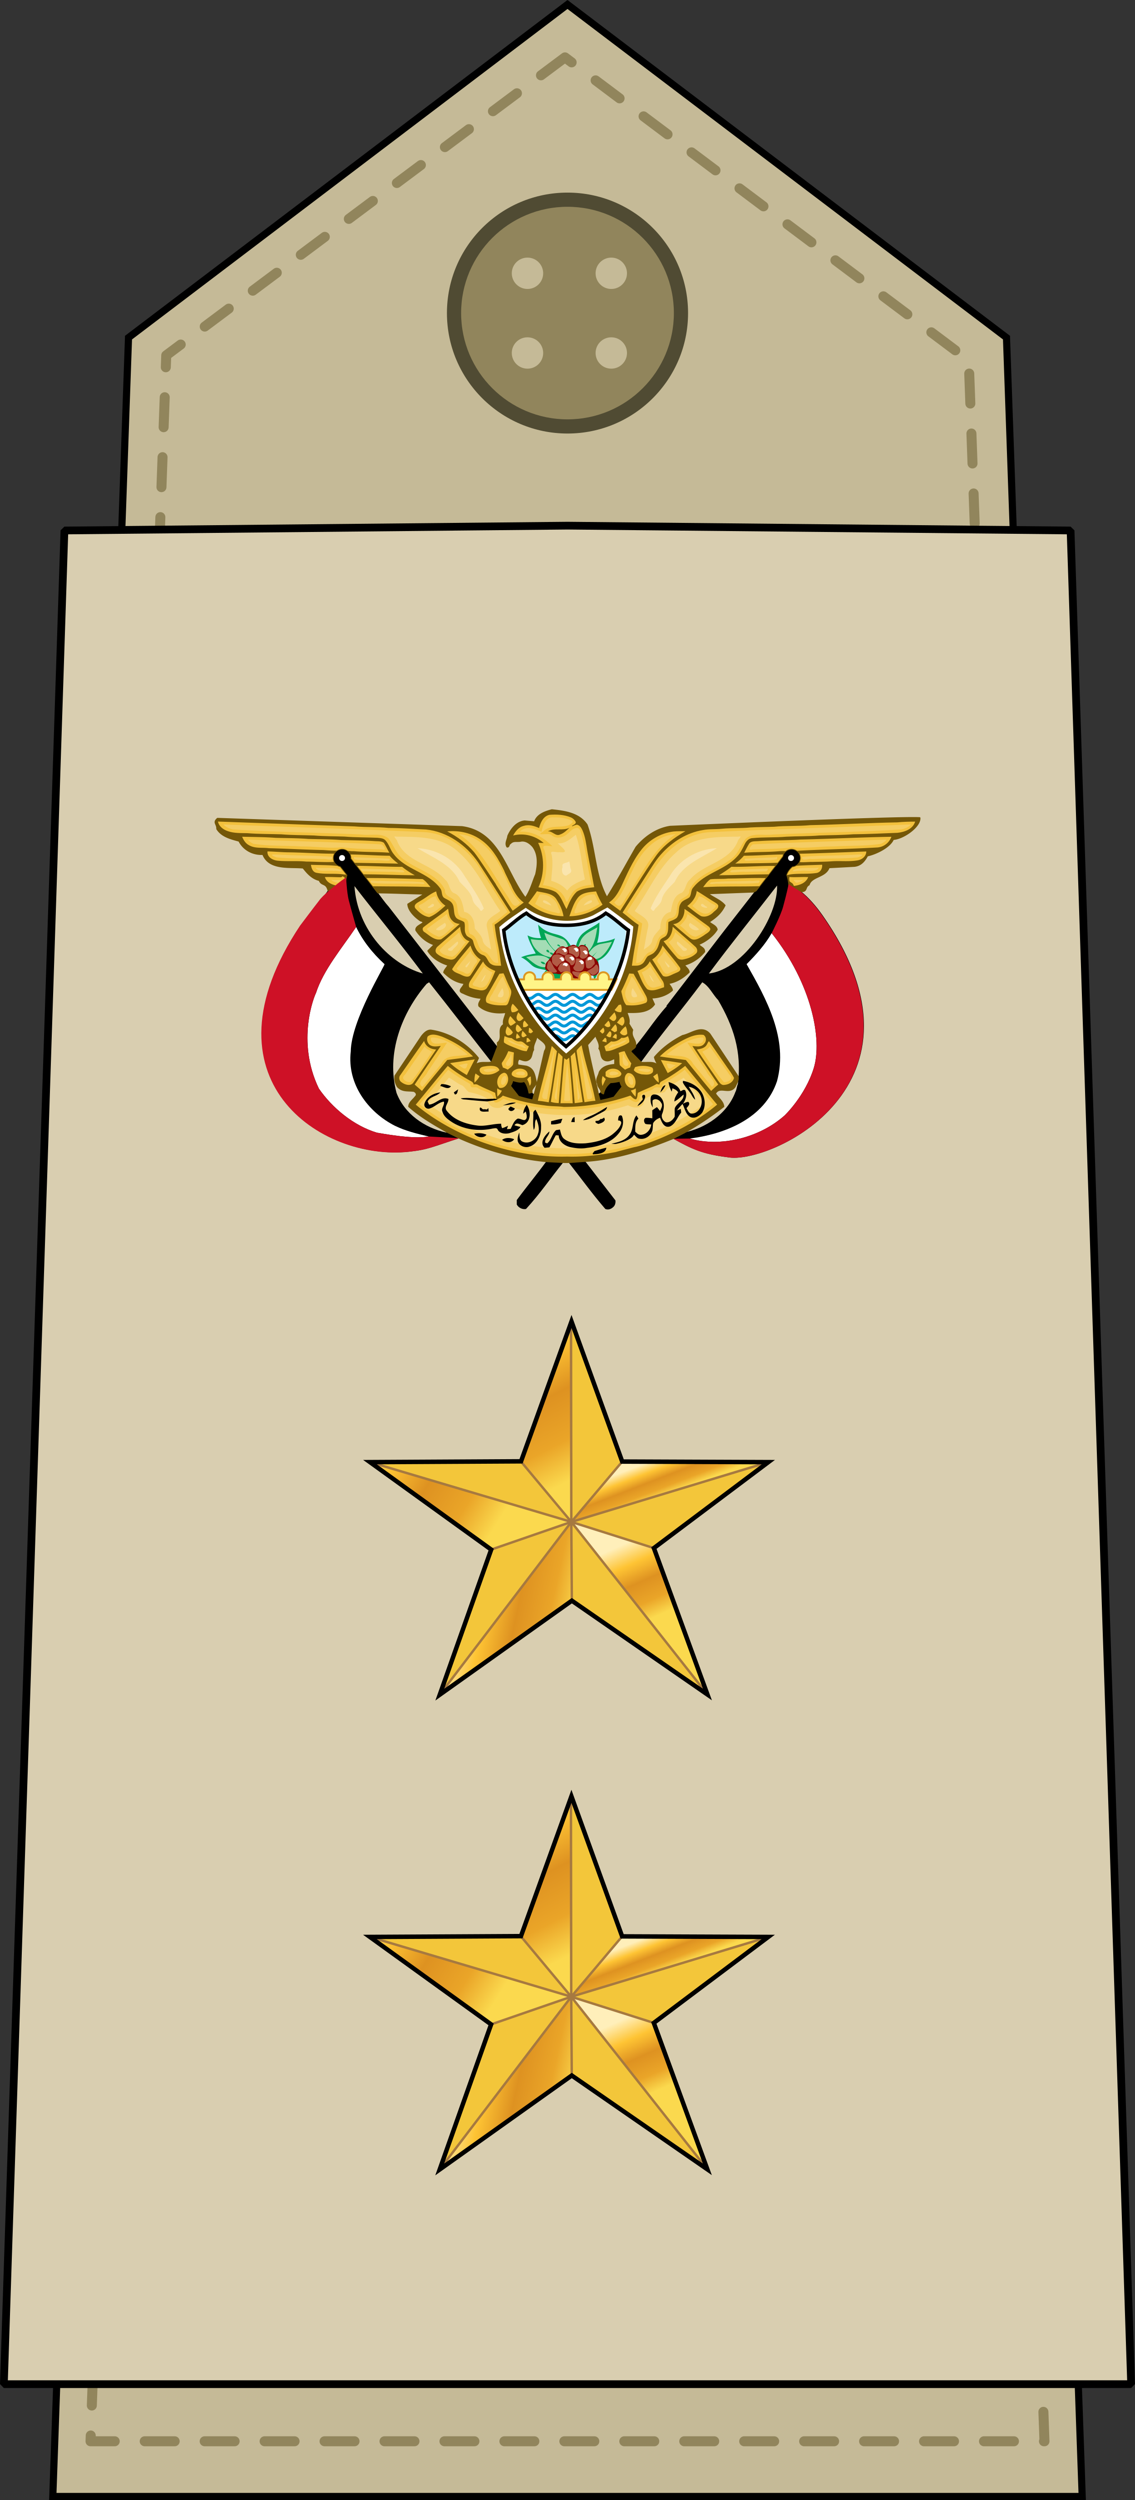 <svg xmlns="http://www.w3.org/2000/svg" xmlns:xlink="http://www.w3.org/1999/xlink" width="242.297" height="533.355" viewBox="0 0 227.154 500.021"><rect x="0" y="0" width="227.154" height="500.021" fill="#333333" stroke="none"/><defs><linearGradient id="a"><stop offset="0" style="stop-color:#ffefba;stop-opacity:1"/><stop style="stop-color:#fec434;stop-opacity:1" offset=".268"/><stop offset=".521" style="stop-color:#de9221;stop-opacity:1"/><stop style="stop-color:#eaa528;stop-opacity:1" offset=".784"/><stop offset="1" style="stop-color:#fbd94e;stop-opacity:1"/></linearGradient><linearGradient xlink:href="#a" id="b" gradientUnits="userSpaceOnUse" gradientTransform="matrix(.576 0 0 .576 -1122.39 238.764)" x1="344.133" y1="476.541" x2="398.425" y2="488.178"/><linearGradient xlink:href="#a" id="c" gradientUnits="userSpaceOnUse" gradientTransform="matrix(.576 0 0 .576 -1122.39 238.764)" x1="289.355" y1="417.233" x2="352.908" y2="456.477"/><linearGradient xlink:href="#a" id="d" gradientUnits="userSpaceOnUse" gradientTransform="matrix(.164 .552 -.552 .164 -717.138 199.062)" x1="299.143" y1="428.989" x2="376.453" y2="414.415"/><linearGradient xlink:href="#a" id="e" gradientUnits="userSpaceOnUse" gradientTransform="translate(-1034.31 437.545) scale(.169)" x1="938.503" y1="226.848" x2="958.899" y2="279.48"/><linearGradient xlink:href="#a" id="f" gradientUnits="userSpaceOnUse" gradientTransform="translate(-1034.31 437.545) scale(.169)" x1="900.344" y1="353.96" x2="949.768" y2="464.487"/><linearGradient xlink:href="#a" id="g" gradientUnits="userSpaceOnUse" gradientTransform="matrix(.576 0 0 .576 -1122.39 238.764)" x1="344.133" y1="476.541" x2="398.425" y2="488.178"/><linearGradient xlink:href="#a" id="h" gradientUnits="userSpaceOnUse" gradientTransform="matrix(.576 0 0 .576 -1122.39 238.764)" x1="289.355" y1="417.233" x2="352.908" y2="456.477"/><linearGradient xlink:href="#a" id="i" gradientUnits="userSpaceOnUse" gradientTransform="matrix(.164 .552 -.552 .164 -717.138 199.062)" x1="299.143" y1="428.989" x2="376.453" y2="414.415"/><linearGradient xlink:href="#a" id="j" gradientUnits="userSpaceOnUse" gradientTransform="translate(-1034.31 437.545) scale(.169)" x1="938.503" y1="226.848" x2="958.899" y2="279.48"/><linearGradient xlink:href="#a" id="k" gradientUnits="userSpaceOnUse" gradientTransform="translate(-1034.31 437.545) scale(.169)" x1="900.344" y1="353.96" x2="949.768" y2="464.487"/></defs><path d="m-2237.137 1113.91-15.152-431.781-87.857-66.629-87.857 66.629-15.152 431.781h103.009z" style="fill:#c5ba97;fill-opacity:1;stroke:#000;stroke-width:1.428;stroke-linecap:butt;stroke-linejoin:miter;stroke-miterlimit:4;stroke-dasharray:none;stroke-opacity:1" transform="translate(2453.723 -614.604)"/><path style="fill:none;fill-rule:evenodd;stroke:#91855c;stroke-width:2;stroke-linecap:round;stroke-linejoin:round;stroke-miterlimit:4;stroke-dasharray:5.999,5.999;stroke-dashoffset:0;stroke-opacity:1" d="m-2340.651 626.078-79.802 59.599-15.152 417.193h190.918l-15.152-416.183z" transform="translate(2453.723 -614.604)"/><path style="fill:#d9ceb0;fill-opacity:1;stroke:#000;stroke-width:1.544;stroke-linecap:round;stroke-linejoin:bevel;stroke-miterlimit:4;stroke-dasharray:none;stroke-dashoffset:0;stroke-opacity:1" d="m-2452.951 1091.45 12.12-370.747 100.685-.965 100.684.965 12.121 370.746h-112.805z" transform="translate(2453.723 -614.604)"/><g transform="translate(2456.637 -614.604)"><ellipse ry="24.093" rx="24.129" style="fill:#504b33;fill-opacity:1;stroke:none;stroke-width:1.447;stroke-linecap:round;stroke-linejoin:bevel;stroke-miterlimit:4;stroke-dasharray:none;stroke-dashoffset:0;stroke-opacity:1" cx="-2343.06" cy="677.219"/><ellipse ry="21.258" rx="21.29" style="fill:#91855c;fill-opacity:1;stroke:none" cx="-2343.06" cy="677.219"/><g style="fill:#d2be91;fill-opacity:1"><g transform="matrix(.471 0 0 .47 -2710.289 639.188)" style="fill:#d2be91;fill-opacity:1"><circle r="6.672" cy="63.988" cx="762.675" style="opacity:1;fill:#c5ba97;fill-opacity:1;stroke:none;stroke-width:5;stroke-linecap:round;stroke-linejoin:round;stroke-miterlimit:4;stroke-dasharray:none;stroke-dashoffset:.3;stroke-opacity:1"/><circle style="opacity:1;fill:#c5ba97;fill-opacity:1;stroke:none;stroke-width:5;stroke-linecap:round;stroke-linejoin:round;stroke-miterlimit:4;stroke-dasharray:none;stroke-dashoffset:.3;stroke-opacity:1" cx="798.286" cy="63.988" r="6.672"/></g><g transform="matrix(.471 0 0 .47 -2710.289 655.128)" style="fill:#d2be91;fill-opacity:1"><circle style="opacity:1;fill:#c5ba97;fill-opacity:1;stroke:none;stroke-width:5;stroke-linecap:round;stroke-linejoin:round;stroke-miterlimit:4;stroke-dasharray:none;stroke-dashoffset:.3;stroke-opacity:1" cx="762.675" cy="63.988" r="6.672"/><circle r="6.672" cy="63.988" cx="798.286" style="opacity:1;fill:#c5ba97;fill-opacity:1;stroke:none;stroke-width:5;stroke-linecap:round;stroke-linejoin:round;stroke-miterlimit:4;stroke-dasharray:none;stroke-dashoffset:.3;stroke-opacity:1"/></g></g></g><g transform="matrix(.281 0 0 .281 43.092 161.996)"><path d="M400.112 53.79c-16.23 20.951-32.593 41.17-48.574 62.615 25.254-3.006 49.387-41.213 48.574-62.616zM228.718 160.88c-.365 3.436-2.846 5.889-2.353 9.687-1.36 1.95-.867 4.65-2.723 6.486-2.613 2.2-4.587.86-7.441 0-1.116.86-1.486 2.943-.865 4.412l5.947.86c5.21 1.466 5.827 5.757 6.82 10.295 1.234 3.913-6.318 6.61-1.116 9.674 2.85-10.055 4.96-20.588 7.436-30.875 3.47-5.39-3.594-7.476-5.705-10.54zm42.012-.614-5.95 6.74c2.11 11.88 5.083 23.039 7.692 35.044 4.946-1.595-.63-4.648-.262-7.358-1.848-2.93.633-5.514 1.127-8.207 2.23-4.16 6.696-5.02 11.031-5.382-.134-1.477.246-3.075-.253-4.417-2.1.619-3.722 2.08-6.318 1.466-4.22-1.223-2.73-6.128-4.708-8.46.99-3.543-1.612-6.236-2.36-9.426zm76.094-37.616c-14.127 18.87-29.625 37.495-43.746 56.976 4.219.485 9.672-1.225 12.267 2.7-.741-2.215-2.23-4.169-2.724-6.495 5.705-6.736 12.89-11.762 19.954-15.316 6.066-1.227 13.63-7.845 19.334-1.107l19.95 30.017c.622 2.579-.995 5.026-2.107 7.358-3.973 5.883-10.784-.99-14.004 4.894 2.11 3.31 5.57 5.516 5.95 9.194-9.17 7.105-18.468 13.356-28.262 18.749 15.498-2.823 31.225-13.362 36.935-28.8 1.052-1.957.895-3.647 1.797-5.724 2.974-23.195-3.28-41.328-14.07-59.833-3.836-3.907-6.32-9.911-11.274-12.613zm-194.565 0-1.73 1.101c-17.85 20.588-29.004 49.75-21.446 77.693 5.702 14.825 19.83 24.745 35.44 28.187l.622-.502c-9.91-5.642-19.08-10.906-27.386-18.253.123-2.817 2.975-4.779 4.464-6.738 1.728-1.592.995-3.187-.864-4.163-4.461-.616-8.186.485-11.654-3.19-1.486-2.572-2.108-4.408-1.728-7.719l18.707-27.937c1.488-1.96 3.847-4.658 6.819-4.412 12.766 1.836 25.158 9.186 33.58 19.73l-2.598 5.884c2.479-4.042 8.303-1.965 12.144-2.943-15.498-19.73-29-37.496-44.37-56.738zm-36.555-63.838c2.72 3.551 4.831 6.741 7.806 10.049l77.332 99.617v-2.937c4.458-3.072-.625-10.049 4.458-12.871-.867-3.187 1.357-6.133 1.489-8.818-5.947.978-14.26 0-19.087-4.424-.744-2.071 1.238-3.795 1.734-5.625-4.706-.244-9.05-1.592-13.01-3.56-4.958-1.59.744-4.409.618-6.977-5.579-.742-10.165-3.557-14.38-7.73.37-2.074 2.73-4.036 2.975-5.264-5.454-1.598-11.397-5.146-14.258-10.049l4.466-4.409c-5.453-1.841-9.788-5.39-13.011-10.292-.38-2.817 3.465-3.675 5.328-5.514-.622-.737-1.247-1.11-2.108-1.228-3.6-2.332-8.796-7.231-8.924-11.76l11.896-7.353c-12.63-.238-21.807-.734-33.324-.855zm267.433.617 1.633-2.112-1.633.884-32.717 1.228c3.968 3.06 9.05 4.658 12.144 8.45-2.726 5.64-6.442 8.575-11.28 11.76 1.857 1.838 5.206 2.696 5.702 5.398-2.847 4.653-8.174 8.577-13.134 10.53 1.246 2.089 4.338 2.333 4.218 5.273-4.095 4.9-8.927 7.837-14.374 9.435 1.118 1.715 3.228 2.943 3.345 5.028-3.842 3.801-8.921 7.103-14.625 7.966.872 1.587 2.48 3.061 2.726 4.897-3.967 3.551-9.549 5.393-14.868 5.393l2.105 4.659c-4.34 6.121-12.64 5.754-19.702 5.64.992 2.687 2.227 5.266 1.486 8.2l2.723 4.413c-1.614 5.025 2.727 6.858 2.103 11.394-.368 2.082-3.22 2.197-3.346 4.168 9.167-9.564 16.856-22.55 25.9-32.352l-.254-.253 41.652-54.145zm-284.04-5.273c2.1 31.325 25.298 55.585 48.699 62.249-15.484-20.714-33.079-42.03-48.7-62.249zm165.318-43.614c6.072 16.781 5.573 36.144 14.252 51.821 8.799-14.208 13.879-23.89 20.82-35.897 6.201-7.47 14.62-13.236 24.166-14.702 0 0 161.6-7.105 177.59-6.127.618 5.911-11.275 14.707-18.836 15.195-2.607 6.004-13.074 10.629-18.439 11.697-2.695 5.213-5.793 7.052-9.204 7.416l-18.093.981c-2.479 6.98-12.404 6.122-14.25 12.258-3.097 1.707-1.052 4.647-5.276 4.77 5.393 4.292 10.887 10.626 15.247 16.849 85.264 121.616-37.996 178.073-67.556 172.374-18.153-2.276-25.84-6.063-39.35-13.547-18.955 7.72-40.146 14.705-61.588 16.176l-.355.396 21.433 27.696c.254 1.836-.365 3.678-1.475 4.648-1.488 1.468-3.605 2.332-5.71 1.468-9.42-10.909-17.603-22.292-26.398-33.442h-3.343c-9.54 11.756-16.61 22.413-26.77 33.442-2.475.496-5.325-.855-6.568-3.184v-3.184c7.07-9.564 14.503-18.505 21.194-27.693-21.685-2.083-42.131-7.717-61.837-16.423-19.825 6.382-22.303 8.215-36.064 9.684-62.093 6.64-150.446-51.087-77.392-160.938 0 0 15.184-18.38 15.062-18.626l4.649-6.43c-1.37-5.701-4.778-3.187-6.263-7.229-5.086-1.107-8.551-5.026-11.523-8.827-9.295-.975-24.294 1.719-28.626-9.678-7.439.373-13.882-3.31-16.985-9.435-5.695-1.59-12.267-3.058-15.738-8.577.123-3.678-2.974-4.41.368-7.35l173.99 5.884c26.895 3.551 31.484 32.957 45.109 50.602 3.593-5.149 5.076-11.15 7.438-16.784 1.486-6.741 2.099-13.847-1.985-19.61-1.86-2.203-4.951-4.776-8.673-4.165-2.479.617-5.325-.611-7.43 1.715-1.366.614-.867 2.694-2.359 2.45-1.614-2.57.374-5.149.622-7.716 2.108-4.782 6.07-10.046 11.899-10.54l7.059.614c1.731-5.393 7.56-7.352 12.264-8.574 9.306.975 19.346 2.332 24.924 10.542z" style="fill:#000"/><circle style="opacity:1;fill:#fff;fill-opacity:1;stroke:none;stroke-width:1.924;stroke-linecap:round;stroke-linejoin:round;stroke-miterlimit:4;stroke-dasharray:none;stroke-opacity:1;paint-order:normal" cx="90.248" cy="34.201" r="2.121"/><circle r="2.121" cy="34.201" cx="410.037" style="opacity:1;fill:#fff;fill-opacity:1;stroke:none;stroke-width:1.924;stroke-linecap:round;stroke-linejoin:round;stroke-miterlimit:4;stroke-dasharray:none;stroke-opacity:1;paint-order:normal"/></g><path style="fill:#745708;fill-opacity:1;stroke:#745708;stroke-width:1.25;stroke-linejoin:round;stroke-opacity:1" d="M299.363 0c-5.879 1.528-13.166 3.978-15.33 10.719l-8.824-.768c-7.287.617-12.238 7.197-14.873 13.174-.31 3.21-2.795 6.432-.777 9.645 1.864.304 1.241-2.294 2.949-3.061 2.631-2.908 6.189-1.374 9.287-2.145 4.652-.763 8.517 2.452 10.842 5.206 5.105 7.203 4.338 16.087 2.48 24.513-2.952 7.043-4.805 14.542-9.297 20.979-17.03-22.056-22.767-58.813-56.386-63.252L1.947 7.656c-4.178 3.676-.307 4.589-.46 9.186 4.338 6.899 12.552 8.736 19.671 10.722 3.88 7.656 11.933 12.26 21.23 11.793 5.416 14.247 24.165 10.879 35.784 12.098 3.715 4.751 8.048 9.65 14.404 11.033 1.858 5.053 6.117 1.91 7.828 9.037l14.448-2.607s1.178-8.427 1.941-10.85c-1.957-2.467-3.909-4.933-5.863-7.394a8.152 8.152 0 0 1-6.272-7.922 8.152 8.152 0 1 1 16.303 0 7.778 7.778 0 0 1-.025.492l.12-.031 23.45 30.209.125.094c14.396.15 25.868.77 41.654 1.068l-14.87 9.19c.16 5.661 6.656 11.787 11.155 14.703 1.077.147 1.858.611 2.635 1.533-2.328 2.298-7.134 3.371-6.66 6.892 4.029 6.128 9.447 10.564 16.264 12.866l-5.582 5.511c3.575 6.128 11.005 10.564 17.822 12.56-.307 1.535-3.255 3.988-3.719 6.58 5.27 5.218 11.001 8.737 17.975 9.665.157 3.21-6.97 6.734-.774 8.72 4.952 2.46 10.381 4.145 16.264 4.45-.62 2.288-3.097 4.442-2.166 7.031 6.032 5.529 16.424 6.752 23.857 5.53-.164 3.356-2.945 7.04-1.861 11.023-6.353 3.528 0 12.248-5.572 16.088v3.672l-5.266 13.636c-4.802 1.223-12.081-1.372-15.18 3.68l3.247-7.355c-10.528-13.181-26.018-22.368-41.975-24.663-3.715-.308-6.664 3.067-8.525 5.516l-23.383 34.922c-.474 4.138.302 6.432 2.16 9.648 4.335 4.594 8.992 3.216 14.568 3.987 2.325 1.22 3.24 3.213 1.08 5.203-1.86 2.449-5.427 4.902-5.58 8.424 10.382 9.183 21.844 15.763 34.233 22.816l11.154 5.5c24.631 10.883 50.191 17.926 77.297 20.53l15.18.773h4.177l15.961-1.076c26.803-1.84 53.293-10.57 76.986-20.22l9.608-4.894c12.243-6.74 23.864-14.555 35.326-23.437-.474-4.597-4.797-7.354-7.435-11.492 4.025-7.355 12.537 1.237 17.503-6.117 1.39-2.916 3.412-5.974 2.635-9.198l-24.937-37.521c-7.13-8.423-16.585-.15-24.168 1.385-8.831 4.442-17.811 10.725-24.942 19.144.617 2.908 2.478 5.35 3.405 8.117-3.245-4.905-10.061-2.767-15.334-3.373l-9.293-9.492c.112-1.77 1.973-2.352 3.19-3.5l.53-.603a2.8 2.8 0 0 0 .461-1.108c.781-5.669-4.646-7.96-2.629-14.242l-3.404-5.514c.927-3.668-.617-6.892-1.857-10.252 8.827.144 19.202.602 24.629-7.05l-2.633-5.823c6.649 0 13.627-2.303 18.586-6.742-.307-2.295-2.317-4.138-3.408-6.121 7.13-1.08 13.479-5.206 18.28-9.957-.145-2.607-2.783-4.141-4.18-6.285 6.809-1.997 12.848-5.669 17.968-11.793.15-3.676-3.716-3.982-5.274-6.592 6.2-2.442 12.86-7.346 16.418-13.162-.62-3.378-4.806-4.452-7.127-6.75 6.047-3.98 10.692-7.648 14.1-14.697-3.868-4.74-10.22-6.739-15.18-10.565l40.895-1.533 2.043-1.106.822-1.06 21.25-27.373 1.5-1.932a8.152 8.152 0 0 1 8.01-6.681 8.152 8.152 0 0 1 8.152 8.152 8.152 8.152 0 0 1-7.3 8.098 20.398 20.398 0 0 0-1.747 1.728l-1.283 1.62c-.773 1.113-1.402 2.32-1.818 3.636 1.5 4.562 2.142 9.033 1.58 11.846l11.303 2.763c5.28-.154 2.724-3.829 6.595-5.963 2.307-7.67 14.713-6.598 17.81-15.322l22.618-1.226c4.264-.456 8.137-2.755 11.506-9.272 6.706-1.335 19.788-7.116 23.047-14.62 9.451-.61 24.318-11.604 23.545-18.993-19.986-1.223-221.987 7.658-221.987 7.658-11.932 1.833-22.456 9.04-30.207 18.377-8.677 15.01-15.027 27.113-26.025 44.873-10.849-19.596-10.224-43.8-17.814-64.777C323.546 2.915 310.996 1.219 299.363 0Zm39.05 200.332c.933 3.987 4.185 7.355 2.948 11.783 2.474 2.915.609 9.047 5.885 10.574 3.244.768 5.273-1.057 7.897-1.832.624 1.679.15 3.675.318 5.522-5.419.452-11.003 1.527-13.791 6.726-.617 3.368-3.719 6.599-1.408 10.26-.343 2.521 3.421 5.278 2.828 7.346.73.758 1.443 1.367 2.117 1.457 1.017-5.573 4.647-8.563 6.229-9.994 2.612 0 5.946-.61 8.615-1.26 0 1.194.81 3.274 2.002 5.078a4026.943 4026.943 0 0 0-7.4 9.46c-3.722 1.091-8.29 2.167-12.557 3.064-.495-1.93-1.05-4.094-1.506-5.954-3.262-15.006-6.977-28.955-9.615-43.804zm-52.515.768c2.639 3.83 11.468 6.436 7.13 13.173-3.095 12.86-5.732 26.026-9.294 38.594-.528 1.973-.803 3.098-1.37 5.137-4.269-.898-8.922-2.148-12.643-3.24-2.45-3.142-4.923-6.3-7.4-9.46 1.19-1.804 2.001-3.883 2.001-5.077 4.873 1.517 8.069 2.054 10.385.882 1.582 1.431 3.442 4.799 4.459 10.371 1.018-.136 1.828-.352 2.479-.6-1.429-3.074 4.756-6.073 3.484-10.105-1.24-5.672-2.012-11.036-8.525-12.869l-7.434-1.076c-.777-1.836-.314-4.438 1.08-5.514 3.569 1.076 6.037 2.75 9.303 0 2.32-2.295 1.703-5.668 3.404-8.107-.617-4.748 2.485-7.814 2.941-12.11z" transform="matrix(.225 0 0 .225 43.092 161.996)"/><g style="fill:#f3c13d;fill-opacity:1"><path d="M237.899 3.468c5.136-.404 10.498-.19 15.312 1.812 1.545.665 2.834 1.867 3.55 3.379.016 1.48-1.763 1.875-2.705 2.69l.105.293c1.175-.435 2.318-1.171 3.622-1.116 1.916.515 2.955 2.342 3.736 3.988 2.053 4.653 2.608 9.74 3.43 14.702 1.505 8.617 3.324 17.17 4.894 25.772-4.218.506-8.775.854-12.414 3.197-3.558 3.347-5.442 7.991-7.294 12.375-2.407-4.083-3.71-9.052-7.6-12.106-3.775-2.113-8.195-2.604-12.397-3.41 4.46-9.94 4.404-21.792-.21-31.668 1.32.04 2.641.087 3.961.159-5.86-5.167-14.144-7.367-21.8-5.341 1.706-3.07 4.154-6.188 7.833-6.932 3.59-1.092 7.358.158 10.659 1.598.966-3.877 2.986-8.371 7.318-9.392m-1.071 11.798c3.357-.435 5.603 3.94 8.92 2.113 2.616-.895 4.54-2.928 6.529-4.732-4.838 2.46-10.659-.206-15.45 2.619zM1.889 8.255c32.42 1.155 64.847 2.303 97.275 3.45 8.05.689 16.165.27 24.216 1.084 8.895.056 17.767.736 26.647 1.116 15.224 1.503 28.62 11.078 37.089 23.28 7.793 11.868 15.304 23.904 22.992 35.836-3.743 2.849-7.221 6.061-11.19 8.633 1.737 13.996 2.82 13.089 4.62 29.198-2.31-.008-4.854.277-6.89-1.029-2.858-1.44-2.778-5.697-6.079-6.56-4.226-1.463-6.013-5.902-6.947-9.835-.668-2.643-4.38-2.493-5.169-5.048-1.465-2.62-.177-5.73-1.11-8.427-1.748-1.583-4.614-1.52-6.038-3.545-2.037-3-.612-7.13-2.754-10.081-1.36-1.939-3.792-2.58-5.683-3.846-2.102-1.661-1.015-4.803-2.714-6.726-8.243-11.378-24.377-12.984-32.894-24.094-2.584-2.951-3.333-7.003-5.965-9.89-1.425-1.718-3.808-1.75-5.861-1.971-7.793-.348-15.61-.198-23.387-.855-7.238-.285-14.5-.158-21.72-.775-7.777-.309-15.578-.174-23.339-.839-8.075-.253-16.157-.166-24.216-.807-4.621-.119-9.379.142-13.807-1.424-3.252-1.037-6.392-3.387-7.076-6.845ZM485.71 8.833c4.227-.42 8.47-.522 12.72-.538-1.594 5.365-7.543 7.493-12.68 7.976-10.497.388-20.987.941-31.501 1.028-8.026.618-16.085.594-24.128.863-7.784.665-15.618.451-23.41.862-8.035.72-16.134.238-24.152 1.021-2.657.056-4.525 2.247-5.563 4.44-1.594 3.236-3.18 6.575-5.813 9.146-8.662 9.242-22.726 11.331-30.648 21.428-1.964 1.867-1.312 4.819-2.73 6.947-1.947 1.789-5.12 2.145-6.391 4.685-2.037 3.046-.483 7.145-2.746 10.057-1.666 1.511-3.968 2.026-5.957 2.999-.338 2.983.25 6.188-1.16 8.957-1.006 2.263-4.475 2.152-4.999 4.732-.797 2.635-1.433 5.452-3.494 7.462-1.223 1.63-3.268 2.16-4.967 3.133-1.803 1.685-2.222 4.534-4.516 5.768-2.005 1.361-4.58 1.013-6.875 1.029 2.073-14.877 2.747-15.75 4.766-29.048-4.098-2.532-7.544-5.91-11.392-8.767 6.15-9.535 12.165-19.149 18.34-28.676 3.067-4.676 5.925-9.55 9.845-13.61 7.584-8.245 17.68-14.59 28.958-16.41 4.492-.879 9.097-.444 13.63-.958 6.69-.61 13.436-.222 20.134-.894 5.651-.325 11.319-.293 16.97-.507 8.55-.846 17.18-.324 25.73-1.14 20.69-.458 41.34-1.605 62.03-1.985z" style="fill:#f3c13d;fill-opacity:1;stroke-width:.798" transform="matrix(.281 0 0 .281 43.092 161.996)"/><path d="M165.162 15.258c8.485-.862 17.325 1.092 24.224 6.132 7.753 5.389 12.39 13.848 16.471 22.03-.177.348 5.742 11.7 5.565 12.048-3.47.158-7.843-2.4-11.313-2.225-3.365-5.017-11.97-18.298-15.682-23.077-5.338-6.149-11.98-11.189-19.265-14.908zM303.148 28.702c5.507-7.217 13.976-12.225 23.105-13.357 2.842-.309 5.7-.214 8.558-.222-7.962 4.637-15.707 10.113-21.06 17.662-8.993 12.636-16.834 26.017-25.384 38.938-2.696-1.899-5.297-3.932-7.962-5.871 3.93-2.572 6.344-6.718 8.43-10.761 4.258-9.037 8.122-18.413 14.313-26.39z" style="fill:#f3c13d;fill-opacity:1;stroke-width:.798" transform="matrix(.281 0 0 .281 43.092 161.996)"/><path transform="matrix(.225 0 0 .225 43.092 161.996)" d="M23.867 23.799c1.228 3.007 3.039 5.925 6.028 7.498 5.343 3.165 11.784 1.928 17.69 2.69 16.102.385 32.173 1.316 48.274 1.632 4.056.23 8.123.672 12.178.535a8.152 8.152 0 0 1 4.772-1.554 8.152 8.152 0 0 1 4.933 1.673c1.785.235 3.57.468 5.377.375 10.536.92 21.134.503 31.67 1.354-1.73-2.898-3.059-6.023-4.9-8.852-2.275-1.523-5.153-1.255-7.77-1.423-10.013-.693-20.066-.724-30.1-.99-9.73-.752-19.49-.692-29.242-.98-9.71-.76-19.473-.681-29.215-.978-9.882-.742-19.793-.723-29.695-.98ZM601.363 23.84c-26.969.445-53.91 1.85-80.879 2.463-12.387.82-24.805.573-37.193 1.385-2.707.286-6.028-.269-8.121 1.808-1.862 2.69-3.15 5.699-4.73 8.537 9.78-.88 19.624-.455 29.415-1.236 2.44-.211 4.887-.314 7.334-.178a8.152 8.152 0 0 1 5.356-2.02 8.152 8.152 0 0 1 4.937 1.678c23.843-1.285 47.732-1.577 71.573-2.943 5.595-.445 10.487-4.301 12.308-9.494zM46.428 36.855c-.534 5.114 4.68 7.855 9.138 8.26 8.383.782 16.835-.04 25.217.762 8.214.068 16.44.721 24.645.31a8.152 8.152 0 0 1-.77-3.435 8.152 8.152 0 0 1 .99-3.89c-13.334.048-26.632-1.032-39.968-1.196-6.43-.03-12.832-.672-19.252-.81ZM579.031 36.904c-19.766.695-39.531 1.572-59.306 2a8.152 8.152 0 0 1 .972 3.848 8.152 8.152 0 0 1-.82 3.541c2.208.422 9.517-.222 10.8-.08 6.019-.178 12.048-.139 18.055-.613 7.528-.465 15.176.483 22.643-.813 4.005-.663 7.626-3.66 7.656-7.883zM120.307 39.572a8.152 8.152 0 0 1 .654 3.18 8.152 8.152 0 0 1-.025.492l.12-.031 2.915 3.756c12.897.251 25.801.41 38.697.746-2.717-2.137-5.414-4.331-7.598-7.012-11.6-.086-23.164-1.014-34.763-1.13zM505.027 39.602c-11.631.015-23.226 1.082-34.85 1.072-2.243 2.65-4.879 4.945-7.706 6.972 12.558-.306 25.142-.235 37.699-.742l2.865-3.691 1.5-1.932a8.152 8.152 0 0 1 .492-1.68zM539.795 48.686c-7.622.324-15.26.4-22.87.939a8.152 8.152 0 0 1-3.53 1.225c-2.202 1.929-4.022 4.274-4.885 7.093l3.119-.683c7.779-1.01 15.73-.02 23.498-1.305 3.361-.801 4.92-4.094 4.668-7.27zM85.05 48.764c.464 2.828 1.4 6.192 4.62 7.023 8.11 1.662 16.514.356 24.685 1.533l2.04.243c-1.824-2.3-3.644-4.596-5.465-6.89a8.152 8.152 0 0 1-2.278-.921c-7.814-.852-15.736-.709-23.601-.988ZM126.072 49.676l5.846 7.53c15.19.024 30.349.715 45.533.835-3.965-2.186-7.75-4.667-11.271-7.496-13.383.055-26.73-.798-40.108-.87zM491.877 49.758c-10.923.124-21.841.993-32.777.748-3.533 2.73-7.287 5.161-11.08 7.515 14.721-.073 29.418-.783 44.136-.792l5.78-7.448c-2.02-.04-4.04-.046-6.06-.023z" style="fill:#f3c13d;fill-opacity:1;stroke-width:.998"/><path d="M78.039 47.771c3.896-.174 7.793.135 11.69.12l.853-.658c4.154 1.37.281 5.516-1.94 6.718l-.347.174c-4.146-.514-8.887-1.978-10.256-6.354ZM408.908 47.716c4.444.372 8.888-.182 13.34.08-1.554 4.177-6.022 5.775-10.152 6.274a5.842 5.842 0 0 0-1.087-1.812c-.507-.364-1.521-1.1-2.028-1.464-.226-1.02-.29-2.057-.073-3.078z" style="fill:#f3c13d;fill-opacity:1;stroke-width:.798" transform="matrix(.281 0 0 .281 43.092 161.996)"/><path transform="matrix(.225 0 0 .225 43.092 161.996)" d="M137.986 60.5c-1.161.003-2.323.022-3.484.033l5.668 7.303c17.082.212 34.178.054 51.248.68-2.174-2.483-4.146-5.31-7.014-7.06-15.462-.347-30.938-.998-46.418-.956ZM484.55 60.482c-9.483-.048-18.978.474-28.45.497-5.243.593-10.565-.019-15.768.654-2.687 1.77-4.508 4.47-6.4 6.992 16.644-.928 33.356-.398 50.035-.85l5.594-7.203c-1.67-.05-3.34-.081-5.01-.09z" style="fill:#f3c13d;fill-opacity:1;stroke-width:.998"/><path d="m210.012 52.527.128-.016c2.263 4.993 4.92 10.073 9.532 13.365-2.632 1.938-5.217 3.94-7.865 5.855-4.154-6.164-7.994-12.518-12.004-18.769 3.406.008 6.82-.047 10.209-.435zM146.396 64.499c3.711-2.01 7.02-5.12 10.933-6.52.62 4.154 3.05 7.81 6.577 10.152-3.542 3.038-7.092 6.473-11.544 8.134-4.098-.562-7.383-3.41-9.983-6.37-1.514-2.856 2.198-4.114 4.017-5.396zM229.067 57.868c4.943 1.195 11.512 1.219 14.201 6.235 2.279 3.521 4.05 7.383 4.726 11.53-9.105-.12-18.122-3.593-25.086-9.33a147.529 147.529 0 0 0 6.16-8.435zM258.403 62.244c3.092-3.624 8.357-3.782 12.777-4.265 1.312 3.244 2.793 6.433 4.62 9.432-6.738 4.993-15.143 8.237-23.628 8.221 1.69-4.605 3.092-9.487 6.231-13.388zM342.87 57.67c4.29 2.445 8.308 5.333 12.559 7.85 1.022.712 2.399 1.297 2.793 2.58.177 2.254-2.238 3.386-3.59 4.826-2.255 2.208-5.555 3.703-8.72 2.62-3.469-2.106-6.536-4.788-9.78-7.21 3.517-2.579 6.279-6.258 6.738-10.666zM148.393 83.347c5.707-4.463 11.737-8.514 17.397-13.032.555 2.951.676 6.346 3.1 8.514 1.312 1.472 3.244 2.113 5.176 2.279-4.307 3.766-8.542 7.675-13.243 10.959-4.517 1.029-8.26-2.667-11.666-5.025-1.392-.633-2.06-2.666-.764-3.695zM334.143 70.426c5.29 3.537 10.24 7.556 15.465 11.196 1.11.91 2.68 1.701 2.97 3.228-.507 2.208-2.97 3.079-4.58 4.408-2.713 1.654-6.328 4.4-9.5 2.287-4.275-3.252-8.276-6.837-12.357-10.319 5.482-.356 8.284-5.942 8.002-10.8zM158.488 97.06c5.321-4.63 10.61-9.298 15.932-13.927.201 4.226 2.085 8.981 6.585 10.295-3.18 3.83-6.23 7.762-9.54 11.481-1.014 1.345-2.81 1.9-4.451 1.535-3.333-.625-6.61-1.962-9.194-4.17-1.667-1.456-.902-4.004.668-5.214zM325.778 83.086c5.225 4.795 10.732 9.297 15.94 14.1 1.441 1.116 2.174 3.498.741 4.883-2.407 2.405-5.796 3.663-9.105 4.328-1.602.388-3.462-.016-4.508-1.337-3.357-3.775-6.545-7.7-9.629-11.687 4.557-1.22 6.328-6.101 6.561-10.287zM168.64 113.32c3.775-5.997 8.678-11.251 13.106-16.798 1.224 4.012 3.623 7.691 7.254 9.978-2.528 3.608-4.702 7.438-7.214 11.054-1.561 2.025-4.548.791-6.448-.103-2.287-1.282-5.338-1.662-6.698-4.13zM311.159 106.413c3.719-2.216 6.03-5.943 7.39-9.915 4.082 5.325 8.59 10.342 12.454 15.818 1.006 2.563-2.117 3.212-3.816 4.067-2.584.997-5.49 3.173-8.324 1.748-2.85-3.719-5.048-7.873-7.704-11.718zM181.754 121.4c2.97-4.542 5.95-9.076 8.976-13.587 1.659 3.521 5.201 5.428 8.72 6.766-1.724 4.122-3.382 8.332-5.926 12.035-1.208 1.812-3.695 2.081-5.668 1.582-2.366-.419-4.765-.91-6.947-1.93-.74-1.63-.097-3.474.845-4.867zM300.66 114.57c3.559-1.305 7.19-3.243 8.752-6.868 2.978 4.645 6.126 9.18 9.089 13.832.982 1.369 1.2 3.03 1.086 4.66-3.767 1.116-8.163 3.38-11.963 1.385-3.43-3.64-4.838-8.609-6.963-13.008zM202.355 116.588c.725-.087 2.174-.253 2.899-.332.281.586.563 1.18.837 1.78 1.248 3.079 2.536 6.157 4.041 9.132.105.245.314.728.41.973.814 2.382-.587 4.835-1.15 7.161-.636 1.409-.958 3.893-3.011 3.743-4.396.126-9.113.055-13.107-1.955-1.11-1.511-.418-3.861.475-5.412 2.866-5.032 5.676-10.097 8.606-15.09zM294.792 116.367c1.038.087 2.077.174 3.115.253 2.866 5.246 5.966 10.366 8.808 15.628.829 1.543 1.706 4.565-.636 5.214-4.21 1.614-8.888 1.931-13.348 1.44-2.182-2.492-2.625-5.942-3.438-9.02-.032-.238-.088-.72-.12-.958 2.125-4.075 3.864-8.324 5.619-12.557zM211.775 137.937c1.505 1.33 2.76 2.904 4.041 4.44-1.272 1.146-2.842 1.74-4.573 1.605-1.103-1.97-.676-4.225.532-6.045zM287.337 138.768c.394-.063 1.175-.198 1.562-.261.547 1.772.845 3.608.129 5.38-1.772.254-3.366-.34-4.637-1.527a155.84 155.84 0 0 0 2.946-3.592zM280.542 148.271c1.248-1.432 2.496-2.872 3.784-4.265.749 1.765 2.198 4.21.298 5.776-1.45 1.298-2.955-.76-4.082-1.51zM215.526 149.877c-1.868-1.606-.571-4.098.29-5.87 1.256 1.384 2.496 2.776 3.743 4.17-1.046.972-2.423 2.745-4.033 1.7zM210.422 153.636c-2.471-1.662-1.803-4.811-.298-6.908a151.012 151.012 0 0 1 3.961 4.479c-1.103.973-2.343 1.772-3.663 2.429zM286.033 151.254c1.497-1.21 2.367-3.996 4.468-3.948 1.191 2.073 1.44 4.755-.749 6.306a16.18 16.18 0 0 1-3.72-2.358zM219.181 154.483c.129-1.551-.427-3.49 1.151-4.487.862 1.052 1.731 2.105 2.609 3.15-.958 1.17-2.262 1.716-3.76 1.337zM277.113 153.153c.95-1.052 1.9-2.097 2.842-3.149 1.014.997 1.256 2.39 1.392 3.743-1.384 1.527-3.059.688-4.234-.594zM214.737 152.79c1.787.466 2.576 2.444 3.768 3.687-.934.609-1.86 1.21-2.778 1.835-2.342-.973-1.916-3.68-.99-5.523zM284.898 152.591c1.32 1.306 1.2 3.102 1.119 4.811-.395.206-1.2.61-1.602.815-.894-.57-1.788-1.131-2.665-1.7.958-1.378 2.029-2.675 3.148-3.926zM207.959 153.976c1.457 1.266 2.882 2.62 3.92 4.25-.338 1.313-2.254 2.523-3.679 2.199-2.423-1.4-1.167-4.494-.241-6.449zM288.174 158.431c1.079-1.685 2.423-3.213 4.034-4.431.917 1.614 1.159 3.434 1.167 5.262-1.4 2.12-4.219.981-5.2-.831zM223.448 154.989c1.352.498 2.11 1.717 2.89 2.825-.402.3-1.208.886-1.61 1.187-.387-.15-1.175-.46-1.562-.61.065-1.139.161-2.27.282-3.402zM273.796 157.481c.83-.854 1.658-1.717 2.504-2.555 1.006 1.471 1.296 3.49-.7 4.273-.613-.578-1.208-1.148-1.804-1.718zM218.754 157.268c1.224.95 2.198 2.144 3.076 3.41-1.095.253-2.367 1.773-3.365.704-.91-1.29-.008-2.793.29-4.114zM280.8 157.569c1.835.11 1.36 2.983.749 4.114-1.176.34-2.166-.443-3.076-1.029.717-1.068 1.441-2.136 2.327-3.085zM214.81 159.009c.829.918 1.594 1.89 2.334 2.896l-2.705.973c-.467-1.306-.096-2.627.37-3.87zM282.869 161.826c.853-.808 2.375-3.854 3.083-1.361l-.16 2.484c-.975-.372-1.957-.752-2.923-1.123zM151.259 161.224c2.825-2.437 7.076-.95 10.216.135 8.09 3.347 15.827 7.928 22.05 14.06-6.086 1.013-12.229 1.678-18.347 2.533-5.99 7.359-12.156 14.583-18.001 22.053a554.397 554.397 0 0 0-5.185-4.527 4468.555 4468.555 0 0 1 18.581-27.504c-2.616.269-5.603.894-7.897-.784-1.675-1.416-2.367-3.972-1.417-5.966zM332.356 164.263c4.71-2.461 9.862-4.946 15.368-4.154 2.15 1.463 2.19 4.446.483 6.274-1.916 2.627-5.611 1.891-8.413 1.646 6.022 9.195 12.18 18.318 18.388 27.402a73.972 73.972 0 0 0-5.024 4.59c-6.094-7.28-12.068-14.655-18.033-22.03-6.167-.878-12.358-1.574-18.5-2.563 4.54-4.582 10.063-8.087 15.73-11.165zM206.035 160.947c1.553.807 3.204 1.4 4.983 1.409 1.707 1.25 3.502 2.666 5.788 2.397 2.786-.316 4.025 2.786 6.521 3.427-.475 1.186-1.014 2.35-1.57 3.513-3.357-.056-6.344-1.678-9.41-2.817-2.32-.99-4.799-1.804-6.763-3.41-.202-1.528.137-3.04.45-4.519zM289.317 162.134c1.659.3 3.188-.237 4.54-1.179.564 1.37 1.136 2.81.95 4.328-2.124 1.789-4.846 2.643-7.365 3.735-3.003 1.124-5.934 2.762-9.25 2.62a45.577 45.577 0 0 1-1.087-3.474c1.755-.942 3.26-2.248 4.822-3.466 2.858.61 5.362-.704 7.39-2.564zM221.83 162.356c1.312-.515 1.956 1.44 2.89 2.105-1.023.363-2.045.712-3.067 1.052.008-1.06.064-2.113.177-3.157zM277.515 162.174c1.514.293.902 2.152 1.192 3.228a100.439 100.439 0 0 1-3.22-.807c.652-.823 1.304-1.654 2.028-2.421z" style="fill:#f3c13d;fill-opacity:1;stroke-width:.798" transform="matrix(.281 0 0 .281 43.092 161.996)"/><path d="M131.8 188.673c5.644-8.078 11.183-16.236 16.915-24.252 1.062 3.806 4.71 5.974 8.59 6.045a2024.754 2024.754 0 0 1-16.142 23.422c-1.916 3.118-6.392 1.67-8.694-.222-1.643-1.131-1.949-3.497-.669-4.993zM348.811 168.504c1.36-.981 1.642-2.762 2.745-3.956 4.186 5.823 8.18 11.766 12.31 17.63 1.875 2.832 4.073 5.475 5.57 8.537-.813 3.434-4.532 5.04-7.825 5.032-1.867-.387-2.77-2.16-3.8-3.529-4.918-7.263-10.127-14.345-14.829-21.744 2.021-.324 4.187-.64 5.829-1.97zM257.494 170.917c1.054-1.226 2.165-2.405 3.397-3.458 2.753 13.294 7.221 26.223 9.83 39.548-2.609.135-5.185.562-7.753 1.029-2.069-12.107-3.816-24.268-5.651-36.407zM239.597 168.005c1.329 1.156 2.52 2.453 3.712 3.743-2.094 12.083-3.486 24.292-5.861 36.335-2.56-.466-5.136-.886-7.737-1.092 2.898-13.095 6.875-25.93 9.886-38.986zM208.683 171.677c1.345.261 2.673.585 3.993.965-.298 2.801-.354 5.61-.555 8.42-.685 1.685-2.496 2.547-3.784 3.758a57.644 57.644 0 0 0-3.526-1.527c-.298-1.306-1.4-2.785-.258-3.972 1.699-2.366 2.995-4.977 4.13-7.644zM287.257 172.903c1.344-.609 2.76-1.036 4.242-1.194 1.296 3.022 2.786 5.99 4.782 8.64-.282.966-.563 1.939-.83 2.912a23.874 23.874 0 0 0-3.622 1.614c-1.256-1.076-2.608-2.041-3.727-3.252-.58-2.864.169-5.903-.845-8.72zM253.098 175.325c1.022-.95 2.02-1.923 3.003-2.912 2.077 11.798 3.655 23.667 5.555 35.48-1.892.317-3.792.57-5.692.808a4624.173 4624.173 0 0 0-2.866-33.376zM244.323 172.721c1.022.958 2.045 1.923 3.01 2.936-.772 11.015-1.955 21.99-2.744 33.004-1.892-.134-3.808-.285-5.612-.918 1.723-11.687 3.535-23.35 5.346-35.022zM250.12 177.801c.651-.49 1.271-1.012 1.907-1.527.813 10.833 2.053 21.634 2.52 32.498-2.898-.056-5.804-.048-8.702-.032.869-10.666 1.658-21.325 2.704-31.967.395.253 1.176.767 1.57 1.028zM317.341 177.991c5.064.625 10.096 1.456 15.135 2.208-3.1 2.785-6.665 5-10.272 7.09-1.586-3.118-3.3-6.172-4.863-9.298z" style="fill:#f3c13d;fill-opacity:1;stroke-width:.798" transform="matrix(.281 0 0 .281 43.092 161.996)"/><path d="M142.765 209.753c7.632-9.163 15.079-18.484 22.791-27.584 4.71 3.743 9.75 7.082 15.015 10.026 1.344.83 3.26 1.369 3.397 3.22 1.143-.277 2.335-.269 3.349.412 3.905 2.01 7.97 3.671 11.98 5.475a92.09 92.09 0 0 0 .893 4.336c-2.214-.395-4.468-.15-6.698-.118-6.288.292-12.543-1.353-18.822-.435 1.215.965 2.841.743 4.29.941 4.871.483 9.75.965 14.636 1.235 3.889-.705 8.421-.736 11.159-3.957 9.62 3.323 19.562 5.753 29.698 6.963 4.532.76 9.153.483 13.702 1.092 16.117-.023 32.21-2.793 47.426-8.063 1.28.934 2.423 2.69 4.114 2.659 1.103-1.29.861-3.054 1.272-4.582 4.355-2.302 9.113-3.845 13.372-6.361.499.102 1.497.316 1.996.419.113-1.116.733-1.947 1.763-2.39 5.797-3.18 11.368-6.797 16.552-10.888 7.632 9.163 15.119 18.437 22.775 27.576-12.382 10.334-26.663 18.334-41.621 24.482-5.829 2.255-11.762 4.724-17.864 5.88l-12.99 3.42c9.269-3.154 12.257-8.762 12.096-11.262.233-.332.692-.99.926-1.314 1.24 1.092 2.262 2.833 4.122 2.873 4.025.664 7.978-2.28 8.96-6.054.314-1.653.21-3.347.491-5 1.047-1.876 2.914-3.142 4.919-3.886 1.207 3 2.81 7.55 7.084 6.164 4.001-1.859 5.21-6.678 7.97-9.835a285.33 285.33 0 0 0-.273-2.603l-2.754 1.092c1.224-1.63 2.569-3.15 3.97-4.63 1.577 3.126 2.19 7.138 5.361 9.172 3.107 1.7 6.706-.539 8.614-2.991 2.64-4.226 2.214-9.812-.145-14.07-2.785-4.707-8.042-7.572-13.38-8.513-.604.989.193 1.899.692 2.753 1.65 2.54 3.84 4.724 5.346 7.375.66 1.195 1.4 2.382 2.504 3.252-.636-3.434-2.834-6.227-4.565-9.17 4.798.75 8.993 4.723 9.218 9.605.394 4.123-2.286 9.234-6.9 9.464-2.262.158-3.01-2.374-3.92-3.909 1.039-1.203 2.979-2.991 1.24-4.455-1.353.08-2.536.783-3.728 1.33 1.86-2.723 3.164-6.307 1.61-9.464-1.038-1.068-2.358.316-3.453.585-1.176-3.734-4.935-5.436-8.413-6.567.242 2.429 1.127 4.708 2.214 6.876l.515-2.406c1.578.618 3.14 1.361 4.098 2.81-1.232 2.041-2.77 4.082-2.689 6.59 2.496-1.21 4.412-3.228 6.521-4.953.483 4.313-4.887 6.062-6.223 9.733-.282 2.026.137 4.067-.137 6.093-1.191 2.136-3.566 4.384-6.24 3.885-2.221-1.084-3.638-3.909-2.519-6.204 1.055-2.872 1.57-6.1.435-9.028-.942-2.398-3.237-4.566-5.982-4.518-1.191-.135-2.367.625-2.6 1.796-.5 2.516-.057 5.175 1.32 7.367-.04-1.646-.241-3.284-.104-4.922 1.835-1.978 5.144-.324 6.15 1.749 1.45 1.843-.16 3.956-.757 5.792-.764-.942-1.53-1.875-2.286-2.801a86.527 86.527 0 0 0-3.309 2.263c.016 1.891.032 3.774.04 5.665-1.585-.118-3.18-.419-4.773-.292-1.635.815-1.305 3.228-.113 4.312 1.328.396 2.745.245 4.122.412-.443 3.647-3.381 7.097-7.246 7.343-1.787.158-3.043-1.116-4.17-2.256.048-3.228-.25-6.789 2.27-9.281-.467-.752-.942-1.512-1.409-2.247-3.228 3.948-1.787 9.693-4.926 13.712-2.89 4.226-8.252 5.27-12.922 6.48.62.032 1.844.08 2.464.104.641.175 9.738-1.886 12.771-5.34.965-1.098.213 8.307-12.12 11.347l.001-.017c-11.295 2.2-22.799 3.52-34.327 3.18-21.004.547-41.992-3.441-61.627-10.666-16.64-6.354-32.565-14.907-46.218-26.278m18.057-14.781c-.258.435-.507.878-.757 1.321 2.48.46 5.692 2.968 7.592.19-2.166-.933-4.444-1.653-6.835-1.511m155.786 5.855c1.658-1.36 2.866-3.14 3.72-5.08-2.287.317-2.955 3.245-3.72 5.08m-146.898.087c.201.349.603 1.053.805 1.409 1.972-.071 1.706-2.366 2.342-3.687a87.79 87.79 0 0 0-3.147 2.278m-20.851 7.905c-.668 2.097 1.425 4.13 3.558 3.506 3.72-1.037 6.328-4.4 10.257-4.922.66 2.54-2.158 4.645-1.055 7.153.974 3.474 4.13 5.713 7.052 7.596 8.453 5.262 19.08 6.536 28.757 4.376 1.087-.08 2.801-.68 3.413.593 1.36 3.063 5.458 3.45 8.373 2.73 2.874-.925 6.23-1.756 7.946-4.439a64.501 64.501 0 0 1-4.291-1.163c1.376-2.366 3.743-.672 5.651-.119 6.2-1.732 6.296-9.922 3.116-14.33-1.586 1.717-2.303 3.941-2.585 6.204.475-.388 1.425-1.179 1.9-1.575.395 1.907 1.691 5.326-.966 6.109-1.698-.008-3.18-1.234-4.886-.997-2.73 1.543-3.583 4.724-4.992 7.28-.861.047-1.714.103-2.568.158.234-.8.475-1.598.717-2.382-1.369.602-2.69 1.377-4.17 1.678a6.958 6.958 0 0 1-.66-3.126c-5.78-.087-11.465 2.097-17.293 1.219-7.89-1.005-16.343-3.87-21.31-10.303-2.496-2.793 1.28-5.562 1.03-8.553-5.104-2.073-8.831 3.648-13.734 4.035-.265-.562-.789-1.67-1.054-2.223 1.722-3.735 6.569-3.593 9.04-6.465-4.733.538-9.797 3.205-11.246 7.96m155.343-2.999c-1.256 1.59-2.85 2.936-3.816 4.74 2.383-1.163 4.58-3.062 5.273-5.681.41-.784.306-2.659-.99-2.303-1.658.412-.515 2.16-.467 3.244m-99.52 4.289c3.09-.34 6.287-.61 9.153-1.883-3.156-.594-6.256.799-9.154 1.883m-16.455 1.962c-.66 3.482 4.13 2.208 6.223 2.414a42.461 42.461 0 0 0-.169-2.485c-.258.261-.765.784-1.022 1.045a7.4 7.4 0 0 0-2.858-.135c-.467-.388-1.989-2.089-2.174-.839m20.77 1.353c1.377 1.401 3.462.451 4.179-1.131-1.023-.475-2.045-.95-3.06-1.424-.53.688-2.294 1.566-1.119 2.555m61.104 2.762c-2.794 1.503-5.965 2.35-8.453 4.368 4.516 0 8.203-2.936 12.108-4.756 1.932-1.179 4.701-2.017 5.007-4.581-2.906 1.63-5.651 3.521-8.662 4.969m-43.811-.198c.105 3.83-.54 7.723.33 11.505 1.546-2.326.08-5.562 1.836-7.69 1.312 3.29 2.463 7.034 1.15 10.515-1.183 4.463-6.842 7.652-11.206 5.452-2.366-1.203-1.835-4.265-2.093-6.425-.732 1.851-1.36 3.814-1.135 5.832.636 3.616 5.281 5.467 8.534 4.146 5.716-1.852 8.235-8.332 8.09-13.808.314-4.447-1.924-8.506-3.952-12.32-.878.72-1.788 1.527-1.554 2.793m60.363 4.867c1.385-.19 2.496.775 2.117 2.207-1.03 3.252-3.711 5.626-6.311 7.723-5.435 4.083-12.342 5.531-18.992 6.267-5.112.277-10.828.206-15.054-3.015-2.23-1.582-2.472-4.415-3.212-6.789l-2.697.443c-2.93 2.596-3.301 6.963-6.384 9.432-.355-.142-1.055-.427-1.401-.562-.451-3.086 2.954-4.953 3.035-7.96-3.196 2.675-7.318 7.929-3.397 11.648 1.119-.12 2.238-.222 3.365-.325 1.666-2.8 2.93-5.808 4.572-8.625.685.04 1.385.087 2.077.135.081 4.344 4.018 7.256 7.954 8.26 3.961.871 8.083 1.362 12.116.61 8.39-.926 17.422-3.56 22.727-10.476 2.842-3.435 3.889-8.23 2.101-12.384-2.407-1.147-2.584 1.725-2.616 3.41m-33.442 1.06 2.528.096-.073-3.608c-1.698.324-1.892 2.215-2.455 3.513m20.73-2.12c-.636 1.273-1.972 1.32-3.228 1.32-.797 1.385.853 1.63 1.763 2.169 2.029-.46 6.11-1.939 4.098-4.55-.725.736-1.586 1.171-2.633 1.06m-34.996 1.527c-.008.76-.016 1.52-.016 2.287 2.367.135 4.71-.26 6.956-1.013.346-1.005.708-2.002 1.079-2.99-2.721.355-5.37 1.052-8.019 1.716m-54.735 8.91c1.73 2.706 6.988 3.577 8.718.673-2.68-1.195-5.868-1.227-8.718-.673m19.868 4.384c2.383 2.01 6.739 2.492 8.582-.475-2.648-1.084-6.199-1.33-8.582.475m66.627 7.675c-1.304.174-1.82 1.464-2.053 2.58 3.39-.127 9.21-.42 9.604-4.685-2.56.546-5.048 1.361-7.551 2.105z" style="fill:#f3c13d;fill-opacity:1;stroke-width:.798" transform="matrix(.281 0 0 .281 43.092 161.996)"/><path d="M188.34 184.369c.893-1.828 3.26-1.74 4.999-2.073 3.148-.198 7.712-.72 9.025 2.928-2.625 2.373-6.191 3.465-9.734 3.101-2.238.325-4.902-1.59-4.29-3.956zM299.01 183.032c3.752-1.243 7.93-1.148 11.666.11 1.36.618 1.263 2.192.933 3.41-1.835 2.454-5.232 1.765-7.89 1.623-2.084-.499-4.403-1.171-5.65-3.007.265-.736.579-1.448.941-2.136zM213.884 184.78c3.18-1.685 9.33-.15 8.477 4.234-.877 1.218-2.447 1.733-3.913 1.685-2.447.024-5.224-.134-7.124-1.844-.918-1.906.982-3.402 2.56-4.075zM277.958 186.513c2.737-3.291 8.63-3.165 10.973.475.918 1.377-.733 2.73-1.997 2.999-2.898.878-6.4 1.321-8.96-.601-.008-.713-.016-2.153-.016-2.873zM205.133 187.186c1.28-.499 2.592.72 2.922 1.883 1.715 3.711-.982 9.606-5.708 8.712-3.067-3.197-1.344-9.17 2.786-10.595zM293.745 187.273c4.943-.514 7.157 7.05 4.267 10.397-5.66 1.614-8.831-7.66-4.267-10.397zM185.329 187.582c.958.664 1.908 1.329 2.882 1.978-.91 1.717-2.19 3.189-3.607 4.51-.097-2.192-.064-4.407.725-6.488zM311.867 189.663c.998-.689 1.997-1.385 2.987-2.081.612 2.104 1.014 4.272.934 6.472-1.643-1.147-2.866-2.73-3.921-4.391zM275.768 196.468c-.7-2.327-.724-4.78.105-7.074.765.68 1.505 1.4 2.238 2.12-.805 1.638-1.57 3.3-2.343 4.954zM222.08 191.76c.708-.879 1.44-1.86 2.656-2.034-.161 2.152.886 4.858-.821 6.583-.403-1.598-.95-3.149-1.836-4.55zM200.778 198.177c1.014.656 2.085 1.25 3.276 1.574-.644 1.686-1.835 3.055-3.172 4.25-.145-1.94-.16-3.886-.104-5.824zM295.91 199.712a13.027 13.027 0 0 0 3.575-1.512c.049 1.963.073 3.933-.193 5.895-1.32-1.313-2.423-2.809-3.381-4.383zM312.93 215.284c2.399-1.187.08 2.62 0 0z" style="fill:#f3c13d;fill-opacity:1;stroke-width:.798" transform="matrix(.281 0 0 .281 43.092 161.996)"/><path d="M167.207 180.161c5.872-.816 11.715-1.841 17.587-2.63-1.91 3.713-3.849 7.415-5.684 11.174-4.149-2.554-8.344-5.145-11.903-8.544z" style="fill:#f3c13d;fill-opacity:1;stroke-width:.943" transform="matrix(.281 0 0 .281 43.092 161.996)"/></g><g style="fill:#f5cd63;fill-opacity:1"><path style="fill:#f5cd63;fill-opacity:1;stroke-width:.798" d="M241.246 5.314c-5.813-.86-8.062 5.747-8.914 10.28-4.702-2.309-11.273-4.61-15.457-.106 8.907-.7 17.11 4.15 23.146 10.315-3.153 0-8.4-1.775-5.65 2.752 2.266 8.155 1.917 17.028-1.043 24.963 6.759.644 13.825 3.58 16.176 10.529 1.189 3.9 2.257-2.243 3.797-3.535 2.82-5.326 9.085-6.74 14.593-7.258-3.01-12.576-3.886-25.712-7.789-37.914-1.2-4.996-6.396-1.434-8.386.894-3.277 3.317-8.681 5.083-12.5 1.48-2.585-1.619-11.601 1.173-6.018-2.137 5.04-5.552 13.021-2.4 18.904-4.901 1.671-1.215 4.15-2.446.7-3.569-3.721-1.525-7.68-1.889-11.56-1.793ZM494.105 10.361c-47.166 1.878-95.232 3.24-142.1 5.442-18.578 1.147-33.464 14.873-42.044 30.462-5.647 8.732-11.185 17.538-16.799 26.282 3.561 2.837 6.952 5.928 10.89 8.252-1.13 9.288-3.884 19.28-4.316 28.055 5.588.594 5.336-7.195 10.483-7.909 5.254-2.718 3.244-10.999 9.607-12.67 2.716-3.655-1.246-10.624 4.877-11.365 6.166-1.38 2.236-9.41 6.537-12.79 2.535-2.275 6.792-2.882 6.434-7.177 5.406-11.218 19.008-14.13 28.347-21.076 6.046-3.458 7.882-10.356 11.834-15.523 5.188-4.443 12.938-1.902 19.145-2.869 30.565-1.438 61.056-1.696 91.658-3.612 2.501-.563 5.078-1.563 6.816-3.531l-1 .021zM327.91 17.24c-14.65.91-25.274 13.26-30.904 26.07-4.086 7.568-6.43 16.461-12.883 22.5 4.222 5.774 6.386-.305 8.847-4.252 10.654-15.345 18.656-34.14 34.94-44.318z" transform="matrix(.281 0 0 .281 43.092 161.996)"/><path style="fill:#f5cd63;fill-opacity:1;stroke-width:.798" d="M477.498 21.146c-31.497 1.037-63.16 1.76-94.58 3.346-1.84.864-4.102 4.964-.346 3.572 9.516-.36 19.25-.243 28.484-1.533 9.455 1.068 19.363-.723 28.998-.564 11.324-.767 22.91-.054 34.06-1.903.742-.187 5-2.814 3.384-2.918zM451.547 31.97c-11.045.652-23.195.454-33.633 1.42-.376 3.728 4.812.848 7.05 1.579 10.858-.69 21.76-.079 32.66-1.201 9.288-3.347-3.85-1.584-6.077-1.797zM399.104 33.707c-7.973.28-13.866.562-21.788.99-2.396 2.868 7.553.396 10.073 1.158 4.903-.365 8.406.344 12.707-.77-.199-.692.838-2.181-.992-1.378zM429.808 41.043c-5.837.764-12.607-.755-17.886 1.61-2.532 2.127 3.757.126 4.81.742 3.607-.742 11.418 1.365 13.076-2.352zM389.993 41.807c-8.625.417-13.756.185-22.198 1.023-4.89 3.124 7.08.576 9.513 1.226 6.38-.246 8.911-.148 15.24-.382 2.645-2.962-.333-1.52-2.555-1.867zM417.701 49.754c-1.681.483-8.206-.89-4.723 1.254.154 2.362 8.053-1.74 4.723-1.254zM381.264 50.402c-10.35.45-17.934.08-28.147 1.055-3.216 2.377 3.727.621 5.277 1.06 10.465-.355 18.403.34 28.544-.615 3.16-3.101-4.481-.792-5.674-1.5zM270.111 60.14c-6.124-.426-11.623 3.447-13.105 9.288-1.54 2.724-2.232 5.162 1.564 3.656 5.367-.985 10.48-3.196 14.988-6.252-1.324-2.096-2.19-4.802-3.447-6.691zM344.418 61.482c-.967 2.606-2.644 4.909-4.67 6.793 3.74 2.966 8.886 8.526 13.521 3.569 1.37-1.433 5.224-3.436 1.49-4.637-3.534-1.6-6.464-5.256-10.341-5.725zM336.254 74.072c-.315 3.433-3.54 6.557-5.352 8.26 3.799 2.252 6.622 7.586 11.237 7.904 2.949-1.153 7.04-3.226 8.48-5.607-4.74-3.551-9.606-7.153-14.365-10.557zM327.402 87.625c-.783 2.585-2.306 5.059-4.629 6.521 3.352 3.166 5.397 8.672 9.758 10.391 2.94-.65 8.118-1.48 9.035-4.787-4.06-4.735-9.46-8.383-13.994-12.725zM319.164 101.033c-.736 3.23-6.519 5.115-3.448 8.1 2.375 2.359 3.456 9.605 8.022 6.799 1.55-1.428 7.838-1.666 4.586-4.461-2.825-3.783-5.891-7.375-8.836-11.063zM309.81 111.428c-1.633 1.88-3.793 3.222-6.056 4.213 2.159 4.313 3.938 13.081 10.564 10.28 1.866-.465 5.108-.902 2.908-3.306-2.416-3.74-4.942-7.597-7.416-11.187zM295.728 120.309c-1.683 4.742-5.743 9.174-2.73 14.26 1.496 4.812 8.289 1.956 12.014 1.3 2.763-1.06-1.475-4.83-1.805-6.568-2.385-3.375-3.86-8.23-6.719-10.82l-.384.923zM287.842 141.83c-.024.06.04-.042 0 0zM345.62 161.965c-9.265 1.176-16.893 6.647-24.153 12.11 6.392 1.815 15.349-.672 18.767 6.546 4.475 5.52 8.936 10.998 13.49 16.46 4.705-2.873-2.45-7.091-3.676-10.667-4.671-6.888-9.249-13.84-13.827-20.789 3.33-.168 11.48 2.984 11.529-2.828-.164-1.164-1.304-.752-2.129-.832zM292.746 163.906c-3.518.12-6.03 3.707-9.844 2.895-1.2.829-4.926 3.48-1.207 2.43 3.585-1.781 9.11-2.516 11.438-5.454z" transform="matrix(.281 0 0 .281 43.092 161.996)"/><path style="fill:#f5cd63;fill-opacity:1;stroke-width:.798" d="M352.096 168.19c-.91 2.189-4.066 3.02-5.24 3.958 5.165 7.126 9.576 15.086 15.402 21.592 2.8.24 7.458-2.43 4.006-5.2-4.745-6.766-9.422-13.607-14.168-20.35zM259.775 171.816c1.714 11.323 3.341 22.622 5.24 33.903 4.612.664 3.528-2.547 2.526-5.713-2.309-9.574-5.227-18.977-7.42-28.58zM290.322 174.049c-.141 2.391-1.08 8.459 2.912 8.103 3.14-1.557-1.924-4.93-2.13-7.353l-.393-.852zM256.238 183.492c.672 7.65 1.307 15.302 1.951 22.953 3.22-1.261-.394-7.628-.074-11.078-.5-3.144-1.763-12.153-1.877-11.875zM250.633 180.26c-.798 6.384-1.29 13.762-1.723 19.766-.434 6.005-.46 6.356-.49 6.708.823.233 1.498.33 2.07.332.045.003.096.002.143.003.047-.002.097 0 .142-.003.572-.001 1.248-.099 2.07-.332-.028-.352-.057-.703-.49-6.708-.432-6.004-.924-13.382-1.722-19.767zM321.937 181.705c.763 4.675 3.865 1.138 6.125-.219-1.342.378-8.207-2.501-6.125.22zM304.574 184.154c-1.53-.03-5.65.462-2.094 1.471 2.141.458 6.776 1.96 7.733-.662a16.958 16.958 0 0 0-5.639-.809zM283.367 186.158c-3.66-.206-3.454 3.613.354 2.54 2.222.09 5.439-1.227 1.617-2.313a5.544 5.544 0 0 0-1.971-.227zM294.771 189.307c-2.445 1.804.86 8.424 2.803 5.662.457-2.032-.361-5.478-2.803-5.662zM313.375 214.268c-3.402 2.077 3.548 4.072 1.375.275a1.757 1.757 0 0 0-1.375-.275zM7.16 10.361c47.167 1.878 95.233 3.24 142.1 5.442 18.578 1.147 33.464 14.873 42.045 30.462 5.647 8.732 11.185 17.538 16.798 26.282-3.561 2.837-6.952 5.928-10.89 8.252 1.13 9.288 3.884 19.28 4.316 28.055-5.588.594-5.336-7.195-10.482-7.909-5.255-2.718-3.244-10.999-9.608-12.67-2.715-3.655 1.247-10.624-4.877-11.365-6.166-1.38-2.236-9.41-6.537-12.79-2.534-2.275-6.792-2.882-6.433-7.177-5.407-11.218-19.009-14.13-28.348-21.076-6.046-3.458-7.881-10.356-11.834-15.523-5.187-4.443-12.937-1.902-19.144-2.869C73.7 16.037 43.21 15.78 12.607 13.863c-2.5-.563-5.078-1.563-6.816-3.531l1 .021zM173.355 17.24c14.65.91 25.274 13.26 30.905 26.07 4.086 7.568 6.429 16.461 12.882 22.5-4.222 5.774-6.386-.305-8.847-4.252-10.654-15.345-18.656-34.14-34.94-44.318Z" transform="matrix(.281 0 0 .281 43.092 161.996)"/><path d="M23.767 21.146c31.498 1.037 63.161 1.76 94.58 3.346 1.84.864 4.102 4.964.346 3.572-9.515-.36-19.25-.243-28.484-1.533-9.454 1.068-19.363-.723-28.997-.564-11.325-.767-22.911-.054-34.06-1.903-.743-.187-5-2.814-3.385-2.918zM49.719 31.97c11.045.652 23.194.454 33.632 1.42.376 3.728-4.811.848-7.05 1.579-10.857-.69-21.76-.079-32.66-1.201-9.287-3.347 3.85-1.584 6.078-1.797zM99.762 33.707c7.972.28 16.266.562 24.187.99 2.396 2.868-7.553.396-10.072 1.158-4.904-.365-10.807.344-15.108-.77.2-.692-.838-2.181.993-1.378zM71.457 41.043c5.838.764 12.607-.755 17.887 1.61 2.532 2.127-3.758.126-4.81.742-3.608-.742-11.42 1.365-13.077-2.352zM107.322 41.807c8.625.417 17.706.185 26.149 1.023 4.89 3.124-7.08.576-9.513 1.226-6.381-.246-12.862-.148-19.19-.382-2.646-2.962.332-1.52 2.554-1.867zM83.564 49.754c1.682.483 8.206-.89 4.723 1.254-.153 2.362-8.053-1.74-4.723-1.254zM116.976 50.402c10.35.45 20.96.08 31.172 1.055 3.216 2.377-3.727.621-5.277 1.06-10.465-.355-21.427.34-31.568-.615-3.16-3.101 4.48-.792 5.673-1.5zM231.154 60.14c6.125-.426 11.624 3.447 13.106 9.288 1.54 2.724 2.231 5.162-1.565 3.656-5.367-.985-10.48-3.196-14.988-6.252 1.325-2.096 2.19-4.802 3.447-6.691zM156.848 61.482c.966 2.606 2.643 4.909 4.67 6.793-3.74 2.966-8.887 8.526-13.522 3.569-1.37-1.433-5.223-3.436-1.49-4.637 3.535-1.6 6.464-5.256 10.342-5.725zM165.012 74.072c.314 3.433 3.539 6.557 5.351 8.26-3.799 2.252-6.621 7.586-11.236 7.904-2.95-1.153-7.041-3.226-8.48-5.607 4.74-3.551 9.605-7.153 14.365-10.557zM173.863 87.625c.784 2.585 2.307 5.059 4.629 6.521-3.352 3.166-5.397 8.672-9.758 10.391-2.94-.65-8.118-1.48-9.035-4.787 4.06-4.735 9.46-8.383 13.994-12.725zM182.101 101.033c.737 3.23 6.519 5.115 3.448 8.1-2.375 2.359-3.456 9.605-8.022 6.799-1.55-1.428-7.837-1.666-4.586-4.461 2.825-3.783 5.892-7.375 8.836-11.063zM191.455 111.428c1.633 1.88 3.793 3.222 6.057 4.213-2.16 4.313-3.938 13.081-10.565 10.28-1.865-.465-5.108-.902-2.908-3.306 2.417-3.74 4.942-7.597 7.416-11.187zM205.537 120.309c1.683 4.742 5.744 9.174 2.73 14.26-1.496 4.812-8.289 1.956-12.013 1.3-2.764-1.06 1.474-4.83 1.804-6.568 2.386-3.375 3.86-8.23 6.72-10.82l.383.923zM213.424 141.83c.024.06-.042-.042 0 0zM155.644 161.965c9.266 1.176 16.895 6.647 24.155 12.11-6.392 1.815-15.35-.672-18.767 6.546-4.476 5.52-8.936 10.998-13.491 16.46-4.704-2.873 2.451-7.091 3.676-10.667 4.672-6.888 9.249-13.84 13.828-20.789-3.331-.168-11.48 2.984-11.53-2.828.165-1.164 1.304-.752 2.13-.832zM208.52 163.906c3.518.12 6.029 3.707 9.843 2.895 1.2.829 4.926 3.48 1.207 2.43-3.584-1.781-9.11-2.516-11.437-5.454z" style="fill:#f5cd63;fill-opacity:1;stroke-width:.798" transform="matrix(.281 0 0 .281 43.092 161.996)"/><path d="M149.17 168.19c.908 2.189 4.065 3.02 5.24 3.958-5.166 7.126-9.576 15.086-15.402 21.592-2.8.24-7.458-2.43-4.006-5.2 4.744-6.766 9.421-13.607 14.168-20.35zM241.49 171.816c-1.714 11.323-3.34 22.622-5.24 33.903-4.612.664-3.528-2.547-2.526-5.713 2.31-9.574 5.227-18.977 7.42-28.58zM210.943 174.049c.142 2.391 1.08 8.459-2.912 8.103-3.14-1.557 1.924-4.93 2.131-7.353l.393-.852zM245.027 183.492c-.672 7.65-1.306 15.302-1.951 22.953-3.22-1.261.395-7.628.075-11.078.5-3.144 1.763-12.153 1.876-11.875zM179.328 181.705c-.763 4.675-3.865 1.138-6.125-.219 1.342.378 8.208-2.501 6.125.22zM196.691 184.154c1.53-.03 5.65.462 2.094 1.471-2.14.458-6.775 1.96-7.732-.662a16.958 16.958 0 0 1 5.638-.809zM217.898 186.158c3.66-.206 3.455 3.613-.353 2.54-2.223.09-5.44-1.227-1.617-2.313a5.544 5.544 0 0 1 1.97-.227zM206.494 189.307c2.445 1.804-.859 8.424-2.803 5.662-.457-2.032.361-5.478 2.803-5.662z" style="fill:#f5cd63;fill-opacity:1;stroke-width:.798" transform="matrix(.281 0 0 .281 43.092 161.996)"/><path style="fill:#f5cd63;fill-opacity:1;stroke-width:.798" d="M333.908 185.248c-4.822 3.9-10.565 6.789-15.554 10.227.492 4.358-4.387.123-6.409 3.064-3.383 2.335-9.731 2.126-9.797 7.137-1.09 4.176-5.402 1.475-7.351 0-28.79 9.957-60.751 10.092-89.51-.078-2.02 1.427-6.978 4.968-7.047.484-.14-5.66-7.478-5.343-11.241-8.179-2.31-1.633-5.431 1.296-5.292-2.74-5.475-3.097-10.888-6.36-15.86-10.237-6.835 8.115-13.48 16.39-20.257 24.553 32.984 26.204 76.158 38.102 117.847 34.947 32.765-2.604 65.357-14.391 91.16-34.965-6.8-8.142-13.475-16.387-20.257-24.545z" transform="matrix(.281 0 0 .281 43.092 161.996)"/></g><g style="fill:#f7d989;fill-opacity:1"><path style="fill:#f7d989;fill-opacity:1;stroke-width:.798" d="M166.373 190.53c-5.053 6.079-10.042 12.211-15.072 18.31 56.528 42.692 141.15 42.633 197.576-.014-5.161-5.936-10.134-12.877-15.36-18.203-4.648 3.155-10.22 5.344-13.378 10.074-2.757 1.51-6.221-.072-8.518 2.487-3.301.722-6.394 2.23-6.584 5.863-2.337 3.929-7.75 3.035-11.125 1.142-28.298 9.338-59.583 9.288-87.877-.04-4.098 4.05-12.495 1.58-12.258-4.663-4.05-2.427-8.534-3.832-13.056-4.664-2.532-1.482-3.188-4.518-6.337-5.3-2.708-1.472-5.506-3.724-8.011-4.993z" transform="matrix(.281 0 0 .281 43.092 161.996)"/><g style="fill:#f7d989;fill-opacity:1"><path d="M255.629 17.99c-3.58 2.768-7.539 6.266-12.424 5.723 2.845 3.007 9.195 7.228 1.127 6.287-2.238.58-7.295-1.993-5.469 1.963 1.248 6.06.01 12.917-.326 18.49 4.347 1.156 8.534 3.428 11.402 6.942 2.837-4.33 8.522-6.27 12.584-7.956-2.243-10.564-2.898-21.5-6.445-31.761zM372.182 18.986c-15.272.181-32.624-.28-44.471 11.067-13.085 11.312-20.042 28.233-29.691 41.8 3.694 3.33 11.233 5.578 9.42 11.99-1.121 5.138-1.961 10.356-2.93 15.534 2.653-1.947 5.552-3.274 6.097-6.967.82-3.376 3.978-5.773 5.618-8.183-.176-4.875 2.143-10.823 7.502-11.666.925-5.224 1.917-11.781 7.853-13.622 3.032-2.287 2.547-6.826 5.715-9.324 9.692-11.445 28.316-12.474 34.203-27.556.033-1.087 3.699-3.881.684-3.073zM267.09 64.234c-2.253.316-4.583 2.167-5.502 3.862 1.468-.806 7.935-2.008 5.502-3.862zM345.752 66.893c-2.706 1.856 4.96 3.856 3.73 2.046-1.371-.219-2.686-2.523-3.73-2.046zM337.592 80.371c-3.165 2.24 2.615 6.224 5.347 5.117 3.231-.168-4.932-4.49-5.347-5.117zM328.473 93.59c-1.793 1.933 2.545 4.259 3.46 6.094 1.583 1.748 5.402-.436 1.813-1.627-1.767-1.44-3.516-3.23-5.273-4.467zM319.377 106.975c-.078 1.249 1.728 4.343 2.637 5.113 2.866-.666-2.57-3.427-2.637-5.113zM308.271 117.305c.82 1.537 1.463 4.411 3.497 5.006-1.116-1.571-1.984-4.13-3.497-5.006zM296.68 126.729c-1.513 2.375-1.96 8.022 2.48 6.337 2.09-.082-2.252-5.083-2.48-6.337z" style="fill:#f7d989;fill-opacity:1;stroke-width:.798" transform="matrix(.281 0 0 .281 43.287 161.996)"/></g><g style="fill:#f7d989;fill-opacity:1"><path style="fill:#f7d989;fill-opacity:1;stroke-width:.798" d="M372.182 18.986c-15.272.181-32.624-.28-44.471 11.067-13.085 11.312-20.042 28.233-29.691 41.8 3.694 3.33 11.233 5.578 9.42 11.99-1.121 5.138-1.961 10.356-2.93 15.534 2.653-1.947 5.552-3.274 6.097-6.967.82-3.376 3.978-5.773 5.618-8.183-.176-4.875 2.143-10.823 7.502-11.666.925-5.224 1.917-11.781 7.853-13.622 3.032-2.287 2.547-6.826 5.715-9.324 9.692-11.445 28.316-12.474 34.203-27.556.033-1.087 3.699-3.881.684-3.073zM267.09 64.234c-2.253.316-4.583 2.167-5.502 3.862 1.468-.806 7.935-2.008 5.502-3.862zM345.752 66.893c-2.706 1.856 4.96 3.856 3.73 2.046-1.371-.219-2.686-2.523-3.73-2.046zM337.592 80.371c-3.165 2.24 2.615 6.224 5.347 5.117 3.231-.168-4.932-4.49-5.347-5.117zM328.473 93.59c-1.793 1.933 2.545 4.259 3.46 6.094 1.583 1.748 5.402-.436 1.813-1.627-1.767-1.44-3.516-3.23-5.273-4.467zM319.377 106.975c-.078 1.249 1.728 4.343 2.637 5.113 2.866-.666-2.57-3.427-2.637-5.113zM308.271 117.305c.82 1.537 1.463 4.411 3.497 5.006-1.116-1.571-1.984-4.13-3.497-5.006zM296.68 126.729c-1.513 2.375-1.96 8.022 2.48 6.337 2.09-.082-2.252-5.083-2.48-6.337z" transform="matrix(-.281 0 0 .281 183.864 161.996)"/></g></g><g style="fill:#fae5ae;fill-opacity:1"><path style="fill:#fae5ae;fill-opacity:1;stroke-width:.798" d="M252.125 36.568c-1.847 1.54-5.712.643-4.809 4.043-.973 2.556-.22 5.965 2.592 6.153 2.067-1.684 4.796-1.884 3.035-5.293-.275-1.603-.47-3.473-.818-4.903zM356.24 27.264c-13.397.883-25.944 8.368-32.691 20.025-4.865 7.237-10.403 15.22-13.524 22.77 1.231 1.633 2.14 2.79 3.117.32 2.298-2.336 4.663-4.119 5.075-7.58 1.618-4.856 5.815-8.168 9.043-11.69 5.556-12.356 19.314-17.17 29.98-23.93l-.996.084zM145.025 27.264c13.397.883 25.945 8.368 32.692 20.025 4.864 7.237 10.403 15.22 13.523 22.77-1.231 1.633-2.14 2.79-3.117.32-2.297-2.336-4.663-4.119-5.074-7.58-1.618-4.856-5.816-8.168-9.043-11.69-5.557-12.356-19.314-17.17-29.98-23.93l.996.084z" transform="matrix(.281 0 0 .281 43.092 161.996)"/></g><path style="fill:#000;fill-opacity:1;stroke-width:.998" d="M416.139 240.816c6.672 1.177 13.242 4.758 16.724 10.643 2.949 5.321 3.483 12.304.182 17.586-2.385 3.066-6.883 5.867-10.768 3.74-3.965-2.542-4.728-7.558-6.7-11.465-1.752 1.85-3.434 3.75-4.964 5.787l3.444-1.365c.09.811.26 2.443.341 3.254-3.451 3.947-4.961 9.97-9.962 12.295-5.344 1.73-7.346-3.956-8.856-7.705-2.506.93-4.84 2.511-6.148 4.855-.353 2.068-.221 4.185-.614 6.252-1.227 4.718-6.17 8.398-11.2 7.567-2.325-.05-3.603-2.225-5.153-3.59-.263.365-.735 1.039-1.043 1.478a.394.394 0 0 0-.1.084c-3.792 4.318-15.163 6.896-15.965 6.676-.774-.03-2.305-.09-3.08-.129 5.837-1.513 12.54-2.818 16.153-8.1 3.924-5.024 2.123-12.204 6.158-17.14.584.92 1.178 1.869 1.762 2.809-3.15 3.115-2.778 7.566-2.838 11.601 1.409 1.425 2.979 3.016 5.213 2.819 4.83-.307 8.503-4.618 9.056-9.178-1.72-.208-3.492-.021-5.152-.516-1.49-1.355-1.902-4.372.14-5.39 1.993-.159 3.985.218 5.967.367-.01-2.364-.028-4.718-.048-7.082 1.358-.97 2.725-1.918 4.134-2.828.946 1.157 1.902 2.323 2.858 3.5.744-2.295 2.758-4.936.947-7.24-1.258-2.592-5.395-4.659-7.69-2.186-.17 2.047.081 4.095.131 6.152-1.72-2.74-2.274-6.063-1.65-9.209.292-1.464 1.763-2.412 3.252-2.244 3.432-.06 6.3 2.65 7.477 5.647 1.418 3.66.773 7.696-.545 11.287-1.4 2.868.373 6.399 3.15 7.754 3.341.623 6.31-2.187 7.799-4.858.342-2.532-.18-5.083.172-7.615 1.67-4.59 8.383-6.776 7.779-12.166-2.637 2.156-5.033 4.678-8.152 6.191-.101-3.135 1.821-5.686 3.361-8.238-1.198-1.81-3.149-2.74-5.121-3.512l-.645 3.008c-1.358-2.71-2.465-5.56-2.767-8.596 4.347 1.415 9.046 3.54 10.515 8.21 1.369-.337 3.019-2.068 4.317-.733 1.942 3.946.313 8.428-2.012 11.83 1.49-.682 2.97-1.563 4.66-1.662 2.174 1.83-.252 4.065-1.55 5.568 1.137 1.92 2.072 5.085 4.9 4.887 5.766-.287 9.118-6.677 8.625-11.83-.282-6.103-5.526-11.068-11.524-12.008 2.164 3.68 4.912 7.172 5.707 11.465-1.378-1.088-2.305-2.573-3.13-4.066-1.882-3.314-4.62-6.042-6.682-9.217-.624-1.068-1.62-2.207-.865-3.444zm-213.996 2.881c2.584.07 5.06.885 7.43 1.907-2.376 3.471-6.392.337-9.491-.237.312-.554.625-1.108.947-1.652.374-.022.744-.028 1.114-.018zm198.267.987c-1.067 2.423-2.575 4.65-4.648 6.351.956-2.295 1.79-5.956 4.648-6.351zm-184.338 3.61c-.795 1.653-.462 4.521-2.927 4.61-.252-.445-.755-1.326-1.006-1.761 1.288-.98 2.605-1.928 3.933-2.848zm-15.94 2.78c-3.089 3.59-9.146 3.412-11.3 8.08.332.693.986 2.077 1.318 2.78 6.129-.485 10.788-7.635 17.168-5.043.312 3.738-4.408 7.2-1.289 10.691 6.21 8.041 16.777 11.62 26.639 12.877 7.286 1.098 14.39-1.63 21.615-1.521-.03 1.374.25 2.67.824 3.906 1.852-.376 3.503-1.346 5.213-2.098-.302.98-.602 1.98-.894 2.979 1.066-.07 2.132-.14 3.209-.2 1.76-3.194 2.829-7.17 6.24-9.1 2.133-.296 3.984 1.237 6.107 1.247 3.321-.98 1.703-5.251 1.21-7.635-.594.495-1.782 1.484-2.376 1.969.353-2.829 1.248-5.61 3.23-7.756 3.976 5.51 3.855 15.746-3.894 17.912-2.385-.692-5.343-2.809-7.064.149 1.76.553 3.552 1.02 5.363 1.455-2.143 3.353-6.34 4.391-9.933 5.548-3.643.9-8.765.416-10.465-3.412-.765-1.592-2.91-.84-4.268-.742-12.096 2.7-25.379 1.107-35.945-5.47-3.653-2.355-7.597-5.153-8.815-9.495-1.378-3.135 2.144-5.766 1.319-8.941-4.911.653-8.171 4.857-12.82 6.152-2.667.782-5.285-1.761-4.45-4.383 1.812-5.944 8.142-9.276 14.059-9.949zm180.993 2.094c1.347-.106 1.432 2.012.951 2.93-.865 3.274-3.613 5.647-6.592 7.101 1.208-2.255 3.2-3.936 4.77-5.924-.06-1.355-1.49-3.54.584-4.054.101-.028.197-.046.287-.053zm-156.906 2.84c5.879.077 11.752 1.167 17.646.892 2.788-.04 5.606-.346 8.373.149l.85.258c-2.87 1.004-6.13 1.233-9.092 1.77-6.108-.337-12.207-.94-18.295-1.544-1.811-.247-3.844.03-5.363-1.178 1.962-.286 3.921-.373 5.88-.347zm41.6 4.107c.49.021.983.075 1.476.168-3.583 1.593-7.577 1.928-11.441 2.354 3.17-1.186 6.53-2.667 9.964-2.522zm-3.174 3.47c1.267.594 2.546 1.187 3.824 1.78-.896 1.978-3.502 3.167-5.223 1.416-1.47-1.236.734-2.335 1.399-3.195zm85.81.436c-.382 3.205-3.845 4.253-6.26 5.727-4.88 2.275-9.489 5.943-15.134 5.943 3.11-2.522 7.074-3.58 10.566-5.459 3.764-1.81 7.195-4.173 10.828-6.21zm-112.73.504c.66-.038 1.837 1.248 2.275 1.612a9.25 9.25 0 0 1 3.572.17c.322-.327.958-.98 1.28-1.307.09 1.029.18 2.067.21 3.105-2.616-.257-8.604 1.337-7.779-3.015.058-.39.222-.552.442-.565zm49.08 1.97c2.536 4.767 5.334 9.84 4.941 15.4.181 6.844-2.968 14.945-10.113 17.26-4.066 1.651-9.873-.664-10.668-5.184-.282-2.522.504-4.975 1.42-7.29.322 2.7-.344 6.528 2.615 8.032 5.454 2.75 12.529-1.236 14.008-6.815 1.64-4.352.203-9.031-1.438-13.146-2.193 2.66-.362 6.707-2.295 9.615-1.086-4.728-.28-9.595-.412-14.383-.292-1.582.845-2.59 1.942-3.49zm75.367 4.991c.385-.041.85.05 1.414.319 2.234 5.192.927 11.187-2.625 15.48-6.632 8.645-17.922 11.939-28.408 13.096-5.042.94-10.196.326-15.147-.762-4.92-1.256-9.84-4.896-9.941-10.326-.866-.06-1.742-.118-2.598-.168-2.053 3.521-3.632 7.28-5.715 10.781-1.408.129-2.808.256-4.207.405-4.9-4.65.253-11.216 4.248-14.56-.1 3.76-4.358 6.093-3.795 9.95.433.168 1.31.525 1.752.703 3.855-3.086 4.316-8.546 7.979-11.79.845-.14 2.536-.415 3.371-.553.926 2.967 1.228 6.508 4.016 8.486 5.283 4.025 12.428 4.114 18.818 3.767 8.312-.92 16.946-2.73 23.738-7.834 3.25-2.62 6.603-5.587 7.89-9.652.474-1.79-.915-2.997-2.646-2.76.033-1.711.186-4.402 1.856-4.582zm-40.59 1.516.092 4.51-3.16-.12c.704-1.621.945-3.985 3.068-4.39zm26.135.416c2.516 3.264-2.585 5.114-5.121 5.687-1.137-.672-3.202-.98-2.205-2.71 1.57 0 3.24-.06 4.035-1.653 1.308.139 2.385-.404 3.29-1.324zm-37.012 1.088a149.908 149.908 0 0 0-1.35 3.738c-2.807.94-5.734 1.434-8.693 1.266 0-.96.01-1.908.02-2.858 3.31-.83 6.622-1.701 10.023-2.146zm-74.312 12.851c2.331-.026 4.673.338 6.767 1.272-2.163 3.63-8.735 2.543-10.898-.84a23.123 23.123 0 0 1 4.13-.432zm25.945 4.26c1.896-.036 3.833.381 5.488 1.059-2.304 3.709-7.75 3.104-10.728.592 1.489-1.128 3.344-1.615 5.24-1.65zm87.482 8.615c-.493 5.332-7.769 5.698-12.006 5.856.292-1.395.937-3.007 2.567-3.225 3.13-.93 6.24-1.948 9.44-2.63z" transform="matrix(.225 0 0 .225 43.092 161.996)"/><path d="M297.687 83.007c-2.624 35.146-20.526 68.188-47.81 90.34-27.893-23.972-44.304-56.884-47.601-89.965 5.442-4.91 11.842-8.882 18.81-13.746 13.145 9.407 32.793 12.502 48.063 5.318 3.505-1.974 6.762-3.712 10.145-5.564z" style="fill:#fff" transform="matrix(.281 0 0 .281 43.092 161.996)"/><path d="M311.12 274.49c-.95-3.76-2.63-7.27-3.84-10.93-3.59-10.78-5.91-19.94-6.21-31.3 5.58-4.12 13.465-9.963 18.995-14.153 9.42 8.7 20.525 10.473 32.935 9.553 12.69.96 24.145-1.249 33.825-10.119 5.43 4.27 13.085 8.569 18.755 12.529-.27 11.83-2.77 23.52-6.62 34.68-1.16 3.13-2.41 6.23-3.29 9.44z" style="fill:#bdebfb" transform="matrix(.233 0 0 .231 30.787 132.453)"/><path style="fill:#0098d8;fill-opacity:1;stroke:none;stroke-width:1px;stroke-linecap:butt;stroke-linejoin:miter;stroke-opacity:1" d="M287.28 162.623c-1.976 0-3.41 1.174-4.614 2.08-1.204.906-2.179 1.545-3.02 1.545-.588 0-1.691-.386-2.806-.908.68 1.19 1.36 2.363 2.045 3.504.253.032.507.05.761.05 1.976 0 3.408-1.173 4.612-2.08 1.204-.906 2.18-1.546 3.021-1.546.841 0 1.818.64 3.022 1.546 1.204.907 2.635 2.08 4.611 2.08s3.407-1.173 4.611-2.08c1.204-.906 2.181-1.546 3.022-1.546.84 0 1.815.64 3.02 1.546 1.203.907 2.635 2.08 4.61 2.08 1.977 0 3.408-1.173 4.612-2.08 1.204-.906 2.183-1.546 3.024-1.546.84 0 1.815.64 3.02 1.546 1.203.907 2.637 2.08 4.612 2.08 1.976 0 3.408-1.173 4.612-2.08 1.204-.906 2.178-1.546 3.02-1.546.84 0 1.819.64 3.023 1.546 1.204.907 2.635 2.08 4.611 2.08s3.407-1.173 4.611-2.08c.806-.606 1.502-1.073 2.131-1.33.533-.93 1.065-1.855 1.594-2.816a5.979 5.979 0 0 0-.705-.045c-1.976 0-3.407 1.174-4.611 2.08-1.204.906-2.18 1.545-3.02 1.545-.84 0-1.82-.639-3.023-1.545-1.204-.906-2.636-2.08-4.612-2.08s-3.407 1.174-4.611 2.08c-1.204.906-2.179 1.545-3.02 1.545-.84 0-1.817-.639-3.021-1.545-1.204-.906-2.636-2.08-4.611-2.08-1.976 0-3.408 1.174-4.612 2.08-1.204.906-2.182 1.545-3.023 1.545-.841 0-1.816-.639-3.02-1.545-1.204-.906-2.635-2.08-4.611-2.08s-3.407 1.174-4.611 2.08c-1.204.906-2.181 1.545-3.022 1.545-.84 0-1.817-.639-3.021-1.545-1.204-.906-2.636-2.08-4.612-2.08zm0 6.127c-1.976 0-3.41 1.174-4.614 2.08-.684.515-1.288.925-1.842 1.2.487.776.976 1.512 1.463 2.265.736-.402 1.381-.906 1.97-1.35 1.205-.906 2.182-1.549 3.022-1.549.841 0 1.818.643 3.022 1.55 1.204.906 2.635 2.075 4.611 2.075s3.407-1.17 4.611-2.076c1.204-.906 2.181-1.549 3.022-1.549.84 0 1.815.643 3.02 1.55 1.203.906 2.635 2.075 4.61 2.075 1.977 0 3.408-1.17 4.612-2.076 1.204-.906 2.183-1.549 3.024-1.549.84 0 1.815.643 3.02 1.55 1.203.906 2.637 2.075 4.612 2.075 1.976 0 3.408-1.17 4.612-2.076 1.204-.906 2.178-1.549 3.02-1.549.84 0 1.819.643 3.023 1.55 1.204.906 2.635 2.075 4.611 2.075.344 0 .667-.045.98-.109a184.698 184.698 0 0 0 3.041-4.82c-.352.248-.686.5-1.001.738-1.204.906-2.18 1.545-3.02 1.545-.84 0-1.82-.639-3.023-1.545-1.204-.906-2.636-2.08-4.612-2.08s-3.407 1.174-4.611 2.08c-1.204.906-2.179 1.545-3.02 1.545-.84 0-1.817-.639-3.021-1.545-1.204-.906-2.636-2.08-4.611-2.08-1.976 0-3.408 1.174-4.612 2.08-1.204.906-2.182 1.545-3.023 1.545-.841 0-1.816-.639-3.02-1.545-1.204-.906-2.635-2.08-4.611-2.08s-3.407 1.174-4.611 2.08c-1.204.906-2.181 1.545-3.022 1.545-.84 0-1.817-.639-3.021-1.545-1.204-.906-2.636-2.08-4.612-2.08zm0 6.13c-1.505 0-2.692.68-3.706 1.403.502.753 1.003 1.466 1.504 2.194.839-.579 1.56-.954 2.201-.954.841 0 1.818.643 3.022 1.55 1.204.906 2.635 2.077 4.611 2.077s3.407-1.171 4.611-2.078c1.204-.906 2.181-1.549 3.022-1.549.84 0 1.815.643 3.02 1.55 1.203.906 2.635 2.077 4.61 2.077 1.977 0 3.408-1.171 4.612-2.078 1.204-.906 2.183-1.549 3.024-1.549.84 0 1.815.643 3.02 1.55 1.203.906 2.637 2.077 4.612 2.077 1.976 0 3.408-1.171 4.612-2.078 1.204-.906 2.178-1.549 3.02-1.549.84 0 1.819.643 3.023 1.55.566.426 1.19.904 1.89 1.298.51-.72 1.02-1.473 1.532-2.219-.552-.274-1.155-.681-1.834-1.193-1.204-.906-2.636-2.078-4.612-2.078s-3.407 1.172-4.611 2.078c-1.204.906-2.179 1.545-3.02 1.545-.84 0-1.817-.639-3.021-1.545-1.204-.906-2.636-2.078-4.611-2.078-1.976 0-3.408 1.172-4.612 2.078-1.204.906-2.182 1.545-3.023 1.545-.841 0-1.816-.639-3.02-1.545-1.204-.906-2.635-2.078-4.611-2.078s-3.407 1.172-4.611 2.078c-1.204.906-2.181 1.545-3.022 1.545-.84 0-1.817-.639-3.021-1.545-1.204-.906-2.636-2.078-4.612-2.078zm0 6.128c-.142 0-.275.018-.41.03.88 1.23 1.755 2.425 2.628 3.581.257.178.522.371.803.582 1.204.906 2.635 2.076 4.611 2.076s3.407-1.17 4.611-2.076c1.204-.906 2.181-1.549 3.022-1.549.84 0 1.815.643 3.02 1.55 1.203.905 2.635 2.075 4.61 2.075 1.977 0 3.408-1.17 4.612-2.076 1.204-.906 2.183-1.549 3.024-1.549.84 0 1.815.643 3.02 1.55 1.203.905 2.637 2.075 4.612 2.075 1.976 0 3.408-1.17 4.612-2.076 1.204-.906 2.178-1.549 3.02-1.549.57 0 1.213.311 1.939.786.526-.7 1.055-1.42 1.584-2.145-.975-.676-2.105-1.285-3.524-1.285-1.976 0-3.407 1.172-4.611 2.078-1.204.906-2.179 1.547-3.02 1.547-.84 0-1.817-.64-3.021-1.547-1.204-.906-2.636-2.078-4.611-2.078-1.976 0-3.408 1.172-4.612 2.078-1.204.906-2.182 1.547-3.023 1.547-.841 0-1.816-.64-3.02-1.547-1.204-.906-2.635-2.078-4.611-2.078s-3.407 1.172-4.611 2.078c-1.204.906-2.181 1.547-3.022 1.547-.84 0-1.817-.64-3.021-1.547-1.204-.906-2.636-2.078-4.612-2.078zm15.265 6.129c-1.976 0-3.407 1.17-4.611 2.076-1.204.906-2.181 1.549-3.022 1.549-.207 0-.423-.041-.648-.114.717.865 1.43 1.709 2.136 2.524 1.243-.386 2.245-1.183 3.123-1.844 1.204-.906 2.181-1.545 3.022-1.545.84 0 1.815.639 3.02 1.545 1.203.906 2.635 2.078 4.61 2.078 1.977 0 3.408-1.172 4.612-2.078 1.204-.906 2.183-1.545 3.024-1.545.84 0 1.815.639 3.02 1.545 1.203.906 2.637 2.078 4.612 2.078 1.317 0 2.378-.53 3.305-1.146a161.592 161.592 0 0 0 4.195-5.114c-1.906.052-3.304 1.181-4.48 2.067-1.204.906-2.179 1.549-3.02 1.549-.84 0-1.817-.643-3.021-1.55-1.204-.905-2.636-2.075-4.611-2.075-1.976 0-3.408 1.17-4.612 2.076-1.204.906-2.182 1.549-3.023 1.549-.841 0-1.816-.643-3.02-1.55-1.204-.905-2.635-2.075-4.611-2.075zm0 6.127c-1.854 0-3.22 1.028-4.377 1.904.605.675 1.202 1.331 1.795 1.97 1.001-.725 1.848-1.228 2.582-1.228.84 0 1.815.639 3.02 1.545 1.203.906 2.635 2.078 4.61 2.078 1.977 0 3.408-1.172 4.612-2.078 1.204-.906 2.183-1.545 3.024-1.545.84 0 1.815.639 3.02 1.545.597.45 1.253.966 2.003 1.371.633-.662 1.28-1.357 1.928-2.06-.68-.228-1.447-.752-2.34-1.424-1.204-.906-2.636-2.078-4.611-2.078-1.976 0-3.408 1.172-4.612 2.078-1.204.906-2.182 1.549-3.023 1.549-.841 0-1.816-.643-3.02-1.55-1.204-.905-2.635-2.077-4.611-2.077zm0 6.129c-.145 0-.282.019-.422.03a151.864 151.864 0 0 0 5.807 5.708c.668.314 1.405.533 2.246.533 1.976 0 3.407-1.174 4.611-2.08 1.204-.906 2.183-1.545 3.024-1.545.427 0 .89.167 1.4.45.636-.623 1.28-1.264 1.937-1.93-.934-.625-2.005-1.166-3.337-1.166-1.976 0-3.408 1.17-4.612 2.076-1.204.906-2.182 1.549-3.023 1.549-.841 0-1.816-.643-3.02-1.55-1.204-.906-2.635-2.075-4.611-2.075z" transform="matrix(.225 0 0 .225 43.092 161.996)"/><path d="M358.545 272.322c1.34-.04 4.015.848 4.205 2.198-.62-.18-4.132-.082-4.132-.082s.017-1.716-.073-2.116z" style="fill:#729d46" transform="matrix(.233 0 0 .231 30.787 132.453)"/><path style="fill:#00a656" d="M362.29 247.54c.12-.64.37-1.92.49-2.56 1-3.87 2.75-7.73 5.87-10.35 4.32-3.65 9.6-5.91 14.08-9.35-.01 5.96-.24 11.98-2 17.73 5.18-1.07 10.52-1.62 15.36-3.9-2.59 7.64-6.46 15.96-14.46 19.13 1.09 5.71.28 11.73-3.26 16.47a88.69 88.69 0 0 1-1.04-4.12c1.52-1.89 3.26-4.01 2.7-6.63zM336.77 265.47c.46.34 1.38 1 1.84 1.33-1.28.83-2.56 1.64-3.85 2.45.55-.67 1.66-1.99 2.21-2.65-4.24-1.1-9.03-1.25-12.43-4.36-2.78-2.61-5.58-5.24-9.09-6.83 4.02-1.68 8.28-2.58 12.58-3.21-2.62-5.12-5.66-10.07-7.03-15.74 3.56 1.98 7.6 2.55 11.62 2.38-1.33-3.79-2.06-7.75-2.52-11.72 2.67 3.04 6.08 5.34 9.88 6.74 4.11 1.71 8.88 1.92 12.5 4.74 2.64 1.93 4.35 4.78 6.09 7.48-.56.29-1.68.87-2.24 1.17z" transform="matrix(.233 0 0 .231 30.787 132.453)"/><path style="fill:#00a656" d="M346.49 245.18c.43-1.87 2.78.07 2.69 1.26-.67-.32-2.02-.94-2.69-1.26zM349.18 246.44zM349.78 246.71c.1.04.3.12.41.16l-.26-.09zM337.34 249.18c1.41-.96 2.31 1.09 2.5 2.2-1.09-.13-3.22-.69-2.5-2.2zM339.84 251.38c1.34-.25 3.41.11 3.29 1.89-1.46.47-2.56-.85-3.29-1.89zM332.23 259.28c1.56-.24 3.51.33 4 2.02-1.62.49-3.38-.51-4-2.02zM336.23 261.3l.31-.07-.01.55c-.07-.12-.23-.36-.3-.48zM340.818 269.27c1.87-.37 11.328.11 13.028.92-.46 1.43-.84 2.89-1.22 4.35-.79-.04-10.008-.13-10.788-.17-.3-1.71-.64-3.41-1.02-5.1z" transform="matrix(.233 0 0 .231 30.787 132.453)"/><path style="fill:#a4dcb5" d="M368.74 237.74c3.21-3.88 8.04-5.66 12.21-8.23-1.33 7.52-2.3 16.1-8.46 21.41-.89-1.22-1.78-2.43-2.78-3.55.94-.93 1.36-2.06 1.26-3.37-1.42.16-2.34 1.73-1.69 3.04-1.62-.09-3.23-.12-4.84-.1 1.03-3.23 1.93-6.66 4.3-9.2zM335.44 234.16c5.09 2.37 10.56 3.7 15.8 5.66 3.07 1.21 4.05 4.61 5.09 7.43-.55.29-1.66.88-2.22 1.18l-3.92-1.56c-.11-.04-.31-.12-.41-.16-.15-.07-.45-.21-.6-.27.09-1.19-2.26-3.13-2.69-1.26.67.32 2.02.94 2.69 1.26.15.06.45.2.6.27l.15.07c-1.73.93-3.5 1.87-4.9 3.28-4.67-4.26-8.12-9.73-9.59-15.9z" transform="matrix(.233 0 0 .231 30.787 132.453)"/><path style="fill:#a4dcb5" d="M323.79 239.75c4.3.67 8.65.91 12.99.75 2.15 3.73 5.09 6.89 7.96 10.07-.41.67-1.21 2.03-1.61 2.7.12-1.78-1.95-2.14-3.29-1.89-.19-1.11-1.09-3.16-2.5-2.2-.72 1.51 1.41 2.07 2.5 2.2.73 1.04 1.83 2.36 3.29 1.89-.37.54-1.1 1.62-1.46 2.16-8.58-.61-16.13-7.26-17.88-15.68zM384.78 243.73c2.9-.58 5.82-1.1 8.74-1.66-2.52 5.01-5.41 10.15-10.01 13.52-1.99 1.11-5.58 2.73-6.79-.17 1.3-1.78 2.77-3.43 4.21-5.09-1.65 1.64-3.3 3.3-4.97 4.92-1.1-.6-2.19-1.19-3.29-1.76 2.3-4.78 6.66-9.1 12.11-9.76z" transform="matrix(.233 0 0 .231 30.787 132.453)"/><path style="fill:#a4dcb5" d="M319.75 255.24c6.73-1.27 14.91-3.01 20.45 2.22-1.16 1.31-2.41 2.54-3.66 3.77l-.31.07c-.49-1.69-2.44-2.26-4-2.02.62 1.51 2.38 2.51 4 2.02.07.12.23.36.3.48.04.55.11 1.65.15 2.2-7.04.72-11.88-4.86-16.93-8.74z" transform="matrix(.233 0 0 .231 30.787 132.453)"/><g style="fill:#b15b45;fill-opacity:1"><path style="fill:#8a0000;fill-opacity:1" d="M-195.677 237.635c-1.334-1.237-2.476-1.717-2.203-3.097.415-1.136.058-2.757 1.597-4.194 4.24-3.955 8.142-13.315 13.621-11.036.167.205-.329 1.113 4.338-.74 1.934-.768 2.76-1.594 6.158.927.441.328 1.034-1.31 2.412-1.51 2.372-.345 5.824 1.104 5.986 5.554.056 1.535 1.256 2.01 2.66 2.826 2.482 1.441 6.333 4.234 5.26 11.376-.265 1.774-3.994 5.43-11.228.578-.808-.541-1.984 3.965-2.091 4.687.237.757-3.823 1.668-7.496-1.347-1.474-1.21-1.17-3.543-2.884-3.788-2.01-.287-2.882.227-5.231 1.391-1.466.727-3.638.257-4.188.065-.88-.307-2.796.016-4.483-.29-.447-.081-1.648-.977-1.955-1.142z" transform="matrix(.256 0 0 .269 159.766 130.372)"/><path style="fill:#b15b45;fill-opacity:1" d="M-187.143 233.902c.88-2.65 4.03-3.844 6.37-2.584 1.968.79 2.385 2.511 2.71 7.174-2.51-.12-5.409-1.56-7.489-.04-1.44-1.74-3.331-2.21-1.591-4.55zM-178.072 219.108c2.552-1.07 6.05-.24 6.649 2.373.705 2.02.534 5.833-2.427 5.69-1.56-1.993-2.97-2.558-5.47-3.146.35-2.242-1.639-4.707 1.248-4.917z" transform="matrix(.256 0 0 .269 159.766 130.372)"/><path style="fill:#b15b45;fill-opacity:1" d="M-192.5 229.434c-1.191-4.604 3.645-4.872 5.84-4.27 2.08.394 5.256 2.453 3.651 4.974-2.486.368-3.916 2.23-5.67 4.124-1.743-1.43-4.25-2.255-3.821-4.828zM-165.442 220.248c1.562 2.792 1.828 5.118.107 6.621-1.489 1.524-4.474 2.246-5.64-.512 1.092-2.29.368-4.531-.2-7.063 2.146-.66 3.866-.845 5.733.954zM-167.432 230.82c.473 3.172-.22 5.683-2.358 6.464-1.929.885-6.05.237-6.164-2.76 1.828-1.744 1.943-4.1 2.307-6.67 2.237.16 5.106.61 6.215 2.965z" transform="matrix(.256 0 0 .269 159.766 130.372)"/><path style="fill:#b15b45;fill-opacity:1" d="M-177.952 225.123c2.218.868 3.931 3.308 3.583 4.873-.198 1.478-1.698 3.798-3.661 2.78-.391-1.73-2.149-2.268-3.65-3.418-2.143-3.64-.294-4.811 3.728-4.235zM-159.654 228.869c.599 2.329.995 3.361-.464 3.989-1.131 1.813-3.784 3.735-5.68 1.742-.153-1.46-.62-3.175-.573-5.08 1.67-3.885 4.832-4.292 6.717-.651z" transform="matrix(.256 0 0 .269 159.766 130.372)"/><path style="fill:#b15b45;fill-opacity:1" d="M-156.29 237.534c-1.03 1.516-2.94 3.003-4.454 2.67-1.13.252-1.775-1.528-3.097-1.903-1.042-.295-1.355.205-1.431-.646.814-.848 2.866-1.505 4.118-2.499 1.517-.529 2.493-2.8 3.361-2.63 1.282.25 2.032 3.338 1.504 5.008zM-169.38 242.167c-1.762.42-2.502.697-3.475-.307-1.863-.774-4.701-3.011-3.62-4.325 1.172-.11 3.189.548 4.794.575 1.519.46 3.714-.468 4.286.095.48.472-.602.918-1.165 1.806-.425.672-.19 1.82-.82 2.156zM-193.743 238.156c-1.334-1.237-3.077-2.6-2.804-3.98.474-2.723.918-4.727 2.6-4.56.749.917 1.64 2.718 2.522 4.076.479 1.53 2.852 3.144 2.714 3.94-.183 1.052-2.814 1.088-4.43.553a1.242 1.242 0 0 0-.602-.03zM-186.244 219.7c1.46.161 4.666-.541 5.897 2.367.722 2.238-1.102 2.909-2.395 3.717-.907-.252-2.436-.937-3.612-1.435-.95-.846-2.978.58-3.19-.073-.311-.964 1.922-4.338 3.3-4.575z" transform="matrix(.256 0 0 .269 159.766 130.372)"/><path style="fill:#fff;fill-opacity:1" d="M-176.815 226.562c.487.34 1.787.705 1.591 2.003-.23.955-1.03.846-1.669.89-.27-.267-.666-.812-.977-1.222-.155-.491-1.192-.364-1.125-.643.1-.412 1.636-1.209 2.18-1.028zM-182.45 220.353c.454.381 1.714.854 1.398 2.13-.32.931-1.105.756-1.746.746-.243-.289-.587-.865-.86-1.3-.108-.502-1.152-.463-1.06-.735.138-.402 1.743-1.066 2.269-.84zM-173.376 220.037c.453.38 1.713.853 1.397 2.13-.32.931-1.105.755-1.746.746-.243-.29-.587-.866-.86-1.3-.108-.503-1.152-.464-1.06-.736.138-.401 1.743-1.065 2.269-.84zM-166.21 222.011c.453.38 1.714.853 1.398 2.13-.32.931-1.105.756-1.746.746-.244-.29-.587-.866-.86-1.3-.108-.502-1.152-.464-1.06-.736.138-.401 1.743-1.065 2.268-.84zM-169.219 229.284c.453.38 1.714.853 1.398 2.13-.32.931-1.105.756-1.746.746-.243-.289-.587-.866-.86-1.3-.108-.502-1.152-.464-1.06-.736.138-.4 1.743-1.065 2.268-.84zM-164.197 227.246c.575-.179 1.642-.971 2.64-.066.685.733.128 1.288-.206 1.808-.385.052-1.083.042-1.615.045-.511-.166-1.005.709-1.205.495-.295-.316-.085-1.966.386-2.282zM-182.603 231.222c.595.103 1.931-.112 2.356 1.135.234.954-.534 1.19-1.087 1.497-.366-.128-.974-.452-1.444-.69-.366-.377-1.239.17-1.308-.11-.1-.41.91-1.767 1.483-1.832zM-184.482 227.05c.453.38 1.713.854 1.397 2.13-.32.931-1.105.756-1.746.746-.243-.289-.587-.866-.86-1.3-.107-.502-1.152-.463-1.059-.735.137-.402 1.742-1.066 2.268-.84z" transform="matrix(.256 0 0 .269 159.766 130.372)"/></g><path style="opacity:1;fill:#fff588;fill-opacity:1;stroke:#dc9822;stroke-width:1.686;stroke-linecap:round;stroke-linejoin:miter;stroke-miterlimit:4;stroke-dasharray:none;stroke-opacity:1;paint-order:normal" d="M279.537 144.244a4.938 4.938 0 0 0-4.95 4.95v1.388h-5.69a179.203 179.203 0 0 0 4.402 9.332h78.982a155.843 155.843 0 0 0 4.573-9.332h-6.743v-1.389a4.938 4.938 0 0 0-4.949-4.949 4.938 4.938 0 0 0-4.95 4.95v1.388h-6.507v-1.389a4.938 4.938 0 0 0-4.95-4.949 4.938 4.938 0 0 0-4.948 4.95v1.388h-6.508v-1.389a4.938 4.938 0 0 0-4.95-4.949 4.938 4.938 0 0 0-4.949 4.95v1.388h-6.507v-1.389a4.938 4.938 0 0 0-4.95-4.949 4.938 4.938 0 0 0-4.949 4.95v1.388h-6.508v-1.389a4.938 4.938 0 0 0-4.949-4.949z" transform="matrix(.225 0 0 .225 43.092 161.996)"/><path style="fill:none;stroke:#000;stroke-width:2.461;stroke-miterlimit:4;stroke-dasharray:none" d="M278.128 73.472c5.511 3.115 12.11 9.49 16.078 12.122-3.193 29.45-20.899 62.866-44.389 82.787-23.49-19.92-41.197-53.336-44.39-82.787 3.968-2.633 10.567-9.007 16.078-12.122 8.006 6.5 17.923 8.623 28.312 8.623 10.39 0 20.305-2.123 28.311-8.623z" transform="matrix(.281 0 0 .281 43.092 161.996)"/><path d="M120.52 109.753c.242 1.228-23.8 40.06-24.046 62.13-2.73 23.03 12.144 43.13 31.479 52.926 7.558 3.68 15.735 5.643 24.04 7.602-12.019 2.212-35.936-2.688-36.81-2.688-16.85-5.029-32.088-17.903-41.386-31.374-16.482-34.003-3.095-66.29-2.108-68.006 5.328-16.54 18.587-32.1 28.624-47.05 4.58 9.678 11.65 18.623 20.207 26.46z" style="fill:#fff" transform="matrix(.281 0 0 .281 43.092 161.996)"/><path style="fill:#ce1126;fill-opacity:1;stroke:#000;stroke-width:0;stroke-miterlimit:4;stroke-dasharray:none;stroke-opacity:1" d="M151.99 232.408c-12.019 2.212-35.936-2.688-36.81-2.688-16.85-5.028-32.088-17.902-41.386-31.374-16.482-34.002-3.094-66.29-2.108-68.005 5.328-16.54 18.588-32.1 28.624-47.051.007.007-3.548-12.44-5.19-18.769-1.646-6.32-1.803-16.933-2.123-16.467-7.57 5.387-16.696 12.91-19.075 16.467-3.77 4.78-13.578 17.852-13.578 17.852-73.054 109.849 15.298 167.58 77.394 160.942 13.762-1.466 16.24-3.302 36.065-9.685z" transform="matrix(.281 0 0 .281 43.092 161.996)"/><path d="M426.24 183.642c-6.13 19.912-20.815 33.812-20.815 33.812-18.105 16.059-45.608 22.676-67.544 16.42 25.407-3.192 53.412-14.458 62.207-40.929 8.06-30.26-7.552-58.319-21.687-83.198 6.694-6.735 13.137-13.84 17.843-22.05 28.815 36.21 36.13 76.033 29.995 95.945z" style="fill:#fff" transform="matrix(.281 0 0 .281 43.092 161.996)"/><path style="fill:#ce1126;fill-opacity:1;stroke:#000;stroke-width:0;stroke-miterlimit:4;stroke-dasharray:none;stroke-opacity:1" d="M337.881 233.877c21.93 6.253 49.439-.364 67.544-16.417 0 0 14.677-13.9 20.814-33.812 6.135-19.913-1.178-59.737-29.995-95.943 0 0 6.334-12.283 8.108-18.682 2.716-9.774 3.94-16.173 3.94-16.173.241.196 9.072 5.586 9.311 5.782 5.165 4.272 10.362 10.324 14.523 16.266 85.266 121.615-37.73 177.978-67.287 172.28-18.153-2.277-25.146-5.678-38.656-13.162z" transform="matrix(.281 0 0 .281 43.092 161.996)"/><path d="m-906.196 474.711 13.084-36.23 13.147 36.29 37.88.146-29.669 22.268 13.881 37.938-35.15-24.309-34.235 24.346 13.324-37.587-31.427-22.657z" style="fill:#f3c63a;fill-opacity:1;fill-rule:evenodd;stroke:none" transform="matrix(.772 0 0 .772 803.861 -74.204)"/><path d="m-893.022 510.814-34.236 24.346 34.098-44.755z" style="fill:url(#b);fill-opacity:1;fill-rule:evenodd;stroke:#a67940;stroke-width:.623;stroke-miterlimit:4;stroke-dasharray:none;stroke-opacity:1" transform="matrix(.772 0 0 .772 803.861 -74.204)"/><path d="m-893.162 490.403-20.772 7.17-31.427-22.657z" style="fill:url(#c);fill-opacity:1;fill-rule:evenodd;stroke:#a67940;stroke-width:.623;stroke-miterlimit:4;stroke-dasharray:none;stroke-opacity:1" transform="matrix(.772 0 0 .772 803.861 -74.204)"/><path d="m-893.162 490.408-13.142-15.751 13.067-35.82z" style="fill:url(#d);fill-opacity:1;fill-rule:evenodd;stroke:#a67940;stroke-width:.623;stroke-miterlimit:4;stroke-dasharray:none;stroke-opacity:1" transform="matrix(.772 0 0 .772 803.861 -74.204)"/><path d="m-879.965 474.77 37.88.147-51.074 15.49z" style="fill:url(#e);fill-opacity:1;fill-rule:evenodd;stroke:#a67940;stroke-width:.623;stroke-miterlimit:4;stroke-dasharray:none;stroke-opacity:1" transform="matrix(.772 0 0 .772 803.861 -74.204)"/><path d="m-871.754 497.185 13.881 37.938-35.286-44.713z" style="fill:url(#f);fill-opacity:1;fill-rule:evenodd;stroke:#a67940;stroke-width:.623;stroke-miterlimit:4;stroke-dasharray:none;stroke-opacity:1" transform="matrix(.772 0 0 .772 803.861 -74.204)"/><path d="m-906.196 474.711 13.084-36.23 13.147 36.29 37.88.146-29.669 22.268 13.881 37.938-35.15-24.309-34.235 24.346 13.324-37.587-31.427-22.657z" style="fill:none;stroke:#000;stroke-width:1.151;stroke-linecap:butt;stroke-linejoin:miter;stroke-miterlimit:4;stroke-dasharray:none;stroke-opacity:1" transform="matrix(.772 0 0 .772 803.861 -74.204)"/><path d="m-906.196 474.711 13.084-36.23 13.147 36.29 37.88.146-29.669 22.268 13.881 37.938-35.15-24.309-34.235 24.346 13.324-37.587-31.427-22.657z" style="fill:#f3c63a;fill-opacity:1;fill-rule:evenodd;stroke:none" transform="matrix(.772 0 0 .772 803.845 20.761)"/><path d="m-893.022 510.814-34.236 24.346 34.098-44.755z" style="fill:url(#g);fill-opacity:1;fill-rule:evenodd;stroke:#a67940;stroke-width:.623;stroke-miterlimit:4;stroke-dasharray:none;stroke-opacity:1" transform="matrix(.772 0 0 .772 803.845 20.761)"/><path d="m-893.162 490.403-20.772 7.17-31.427-22.657z" style="fill:url(#h);fill-opacity:1;fill-rule:evenodd;stroke:#a67940;stroke-width:.623;stroke-miterlimit:4;stroke-dasharray:none;stroke-opacity:1" transform="matrix(.772 0 0 .772 803.845 20.761)"/><path d="m-893.162 490.408-13.142-15.751 13.067-35.82z" style="fill:url(#i);fill-opacity:1;fill-rule:evenodd;stroke:#a67940;stroke-width:.623;stroke-miterlimit:4;stroke-dasharray:none;stroke-opacity:1" transform="matrix(.772 0 0 .772 803.845 20.761)"/><path d="m-879.965 474.77 37.88.147-51.074 15.49z" style="fill:url(#j);fill-opacity:1;fill-rule:evenodd;stroke:#a67940;stroke-width:.623;stroke-miterlimit:4;stroke-dasharray:none;stroke-opacity:1" transform="matrix(.772 0 0 .772 803.845 20.761)"/><path d="m-871.754 497.185 13.881 37.938-35.286-44.713z" style="fill:url(#k);fill-opacity:1;fill-rule:evenodd;stroke:#a67940;stroke-width:.623;stroke-miterlimit:4;stroke-dasharray:none;stroke-opacity:1" transform="matrix(.772 0 0 .772 803.845 20.761)"/><path d="m-906.196 474.711 13.084-36.23 13.147 36.29 37.88.146-29.669 22.268 13.881 37.938-35.15-24.309-34.235 24.346 13.324-37.587-31.427-22.657z" style="fill:none;stroke:#000;stroke-width:1.151;stroke-linecap:butt;stroke-linejoin:miter;stroke-miterlimit:4;stroke-dasharray:none;stroke-opacity:1" transform="matrix(.772 0 0 .772 803.845 20.761)"/></svg>